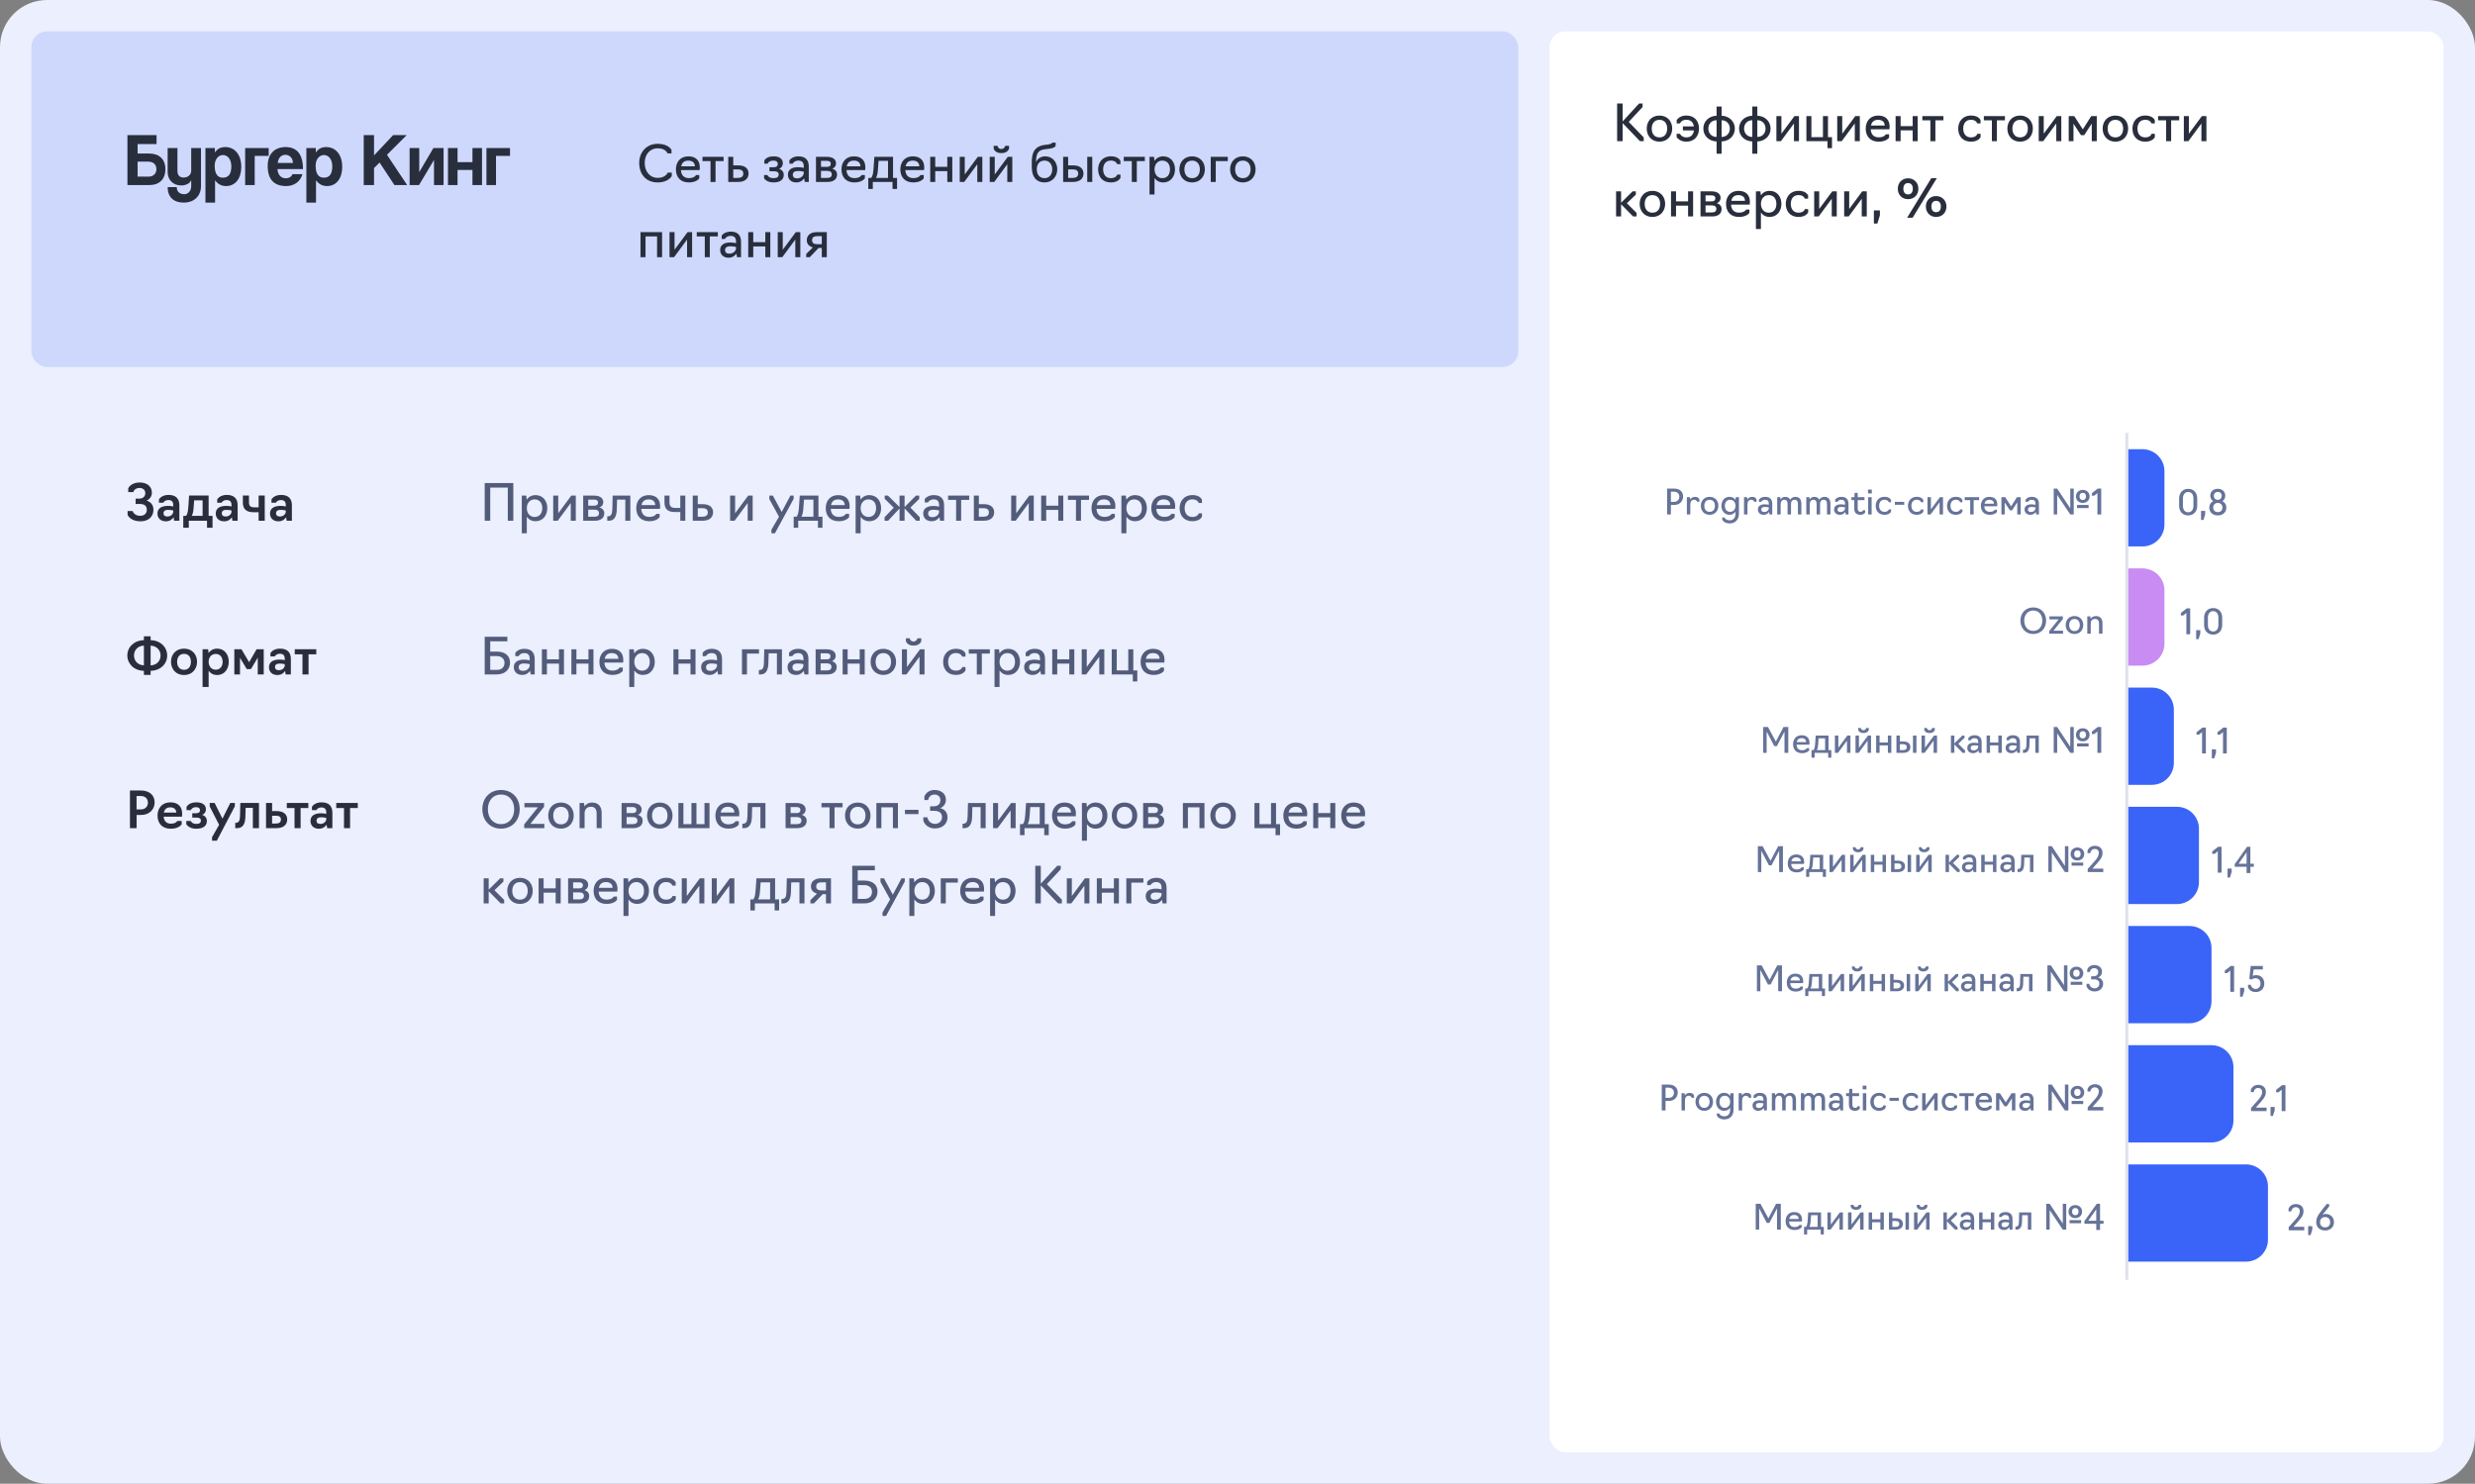 <?xml version="1.0" encoding="UTF-8"?> <svg xmlns="http://www.w3.org/2000/svg" width="789" height="473" viewBox="0 0 789 473" fill="none"><rect x="0" y="0" width="789" height="473" fill="#808080" stroke="none"/><rect width="789" height="473" rx="15" fill="#EBEFFE"></rect><rect x="10" y="10" width="474" height="107" rx="5" fill="#CED8FD"></rect><path d="M43.864 48.944L47.56 48.944C50.752 48.944 52.72 50.744 52.72 53.96C52.72 57.176 50.752 59 47.56 59L40.624 59L40.624 43.064L49.912 43.064L49.912 45.92L43.864 45.92L43.864 48.944ZM47.344 51.536L43.864 51.536L43.864 56.312L47.344 56.312C48.88 56.312 49.864 55.328 49.864 53.912C49.864 52.52 48.928 51.536 47.344 51.536ZM60.956 59.36L60.956 57.44C60.524 58.496 59.228 59.12 57.764 59.12C55.292 59.12 53.444 57.44 53.444 54.848L53.444 47.192L56.564 47.192L56.564 54.392C56.564 55.856 57.236 56.6 58.556 56.6C59.972 56.6 60.956 55.664 60.956 54.392L60.956 47.192L64.076 47.192L64.076 59.312C64.076 62.648 61.676 64.592 58.652 64.592C55.196 64.592 53.444 62.696 53.444 59.648L56.348 59.648C56.348 61.04 57.164 61.904 58.796 61.904C59.924 61.904 60.956 60.92 60.956 59.36ZM71.059 56.648C72.883 56.648 73.747 55.424 73.747 53C73.747 50.888 72.643 49.424 71.083 49.424C69.595 49.424 68.443 50.816 68.443 52.808C68.443 55.376 69.331 56.648 71.059 56.648ZM68.563 64.592L65.491 64.592L65.491 47.192L68.491 47.192L68.515 48.632C69.259 47.432 70.363 46.88 71.803 46.88C74.779 46.88 76.915 49.232 76.915 53.216C76.915 56.792 75.115 59.312 72.067 59.312C70.603 59.312 69.451 58.712 68.563 57.464L68.563 64.592ZM81.198 59L78.15 59L78.15 47.192L85.662 47.192L85.662 49.688L81.198 49.688L81.198 59ZM88.553 51.944L93.377 51.944C93.329 50.192 92.177 49.352 90.953 49.352C89.705 49.352 88.673 50.312 88.553 51.944ZM96.593 53.912L88.457 53.912C88.553 55.688 89.561 56.84 91.097 56.84C92.105 56.84 92.993 56.336 93.209 55.52L96.425 55.52C95.705 57.944 93.761 59.312 91.241 59.312C87.305 59.312 85.337 57.152 85.337 52.88C85.337 49.232 87.425 46.88 91.049 46.88C94.673 46.88 96.593 49.232 96.593 53.912ZM103.239 56.648C105.063 56.648 105.927 55.424 105.927 53C105.927 50.888 104.823 49.424 103.263 49.424C101.775 49.424 100.623 50.816 100.623 52.808C100.623 55.376 101.511 56.648 103.239 56.648ZM100.743 64.592L97.671 64.592L97.671 47.192L100.671 47.192L100.695 48.632C101.439 47.432 102.543 46.88 103.983 46.88C106.959 46.88 109.095 49.232 109.095 53.216C109.095 56.792 107.295 59.312 104.247 59.312C102.783 59.312 101.631 58.712 100.743 57.464L100.743 64.592ZM129.798 59L125.742 59L121.014 51.824L119.238 53.576L119.238 59L115.95 59L115.95 43.064L119.238 43.064L119.238 49.544L125.334 43.064L129.654 43.064L123.366 49.352L129.798 59ZM133.579 59L130.579 59L130.579 47.192L133.651 47.192L133.651 54.872L138.163 47.192L141.403 47.192L141.403 59L138.355 59L138.355 50.984L133.579 59ZM145.861 59L142.813 59L142.813 47.192L145.861 47.192L145.861 51.704L150.613 51.704L150.613 47.192L153.661 47.192L153.661 59L150.613 59L150.613 54.176L145.861 54.176L145.861 59ZM158.12 59L155.072 59L155.072 47.192L162.584 47.192L162.584 49.688L158.12 49.688L158.12 59Z" fill="#292E3D"></path><path d="M44.8 166.192C41.776 166.192 40.736 164.448 40.672 164.064V162.912H42.288C42.32 163.104 42.848 164.432 44.704 164.432C46.08 164.432 46.8 163.616 46.8 162.496C46.8 161.376 46.16 160.656 44.512 160.656H43.232V158.96H44.368C45.664 158.96 46.32 158.208 46.32 157.168C46.32 156.208 45.536 155.552 44.496 155.552C42.944 155.552 42.528 156.672 42.512 156.88H40.88V155.728C40.96 155.392 41.888 153.808 44.576 153.808C46.816 153.808 48.416 155.04 48.416 157.072C48.416 158.208 47.776 159.152 46.704 159.6C48.08 159.952 48.912 161.024 48.912 162.48C48.912 164.672 47.376 166.192 44.8 166.192ZM52.889 166.192C51.097 166.192 50.201 165.072 50.201 163.696C50.201 162.272 51.209 161.264 53.545 161.264C54.473 161.264 55.225 161.456 55.225 161.456V161.024C55.225 159.952 54.761 159.408 53.673 159.408C52.457 159.408 52.041 160.272 52.041 160.272H50.665V159.216C50.665 159.216 51.401 157.776 53.721 157.776C55.993 157.776 57.177 158.896 57.177 161.072V166H55.513L55.337 164.896C54.937 165.504 54.185 166.192 52.889 166.192ZM53.369 164.656C54.569 164.656 55.225 163.792 55.225 163.12V162.736C55.225 162.736 54.553 162.544 53.609 162.544C52.457 162.544 52.121 163.056 52.121 163.6C52.121 164.336 52.569 164.656 53.369 164.656ZM58.427 168.24V164.448H59.259C59.691 164.128 59.915 163.216 60.027 161.712L60.283 157.968H66.507V164.448H67.755V168.24H65.995V166H60.187V168.24H58.427ZM61.131 164.448H64.587V159.504H61.899L61.707 161.968C61.643 163.024 61.467 163.84 61.131 164.448ZM71.467 166.192C69.675 166.192 68.779 165.072 68.779 163.696C68.779 162.272 69.787 161.264 72.123 161.264C73.051 161.264 73.803 161.456 73.803 161.456V161.024C73.803 159.952 73.339 159.408 72.251 159.408C71.035 159.408 70.619 160.272 70.619 160.272H69.243V159.216C69.243 159.216 69.979 157.776 72.299 157.776C74.571 157.776 75.755 158.896 75.755 161.072V166H74.091L73.915 164.896C73.515 165.504 72.763 166.192 71.467 166.192ZM71.947 164.656C73.147 164.656 73.803 163.792 73.803 163.12V162.736C73.803 162.736 73.131 162.544 72.187 162.544C71.035 162.544 70.699 163.056 70.699 163.6C70.699 164.336 71.147 164.656 71.947 164.656ZM82.445 166V163.296H80.877C78.589 163.296 77.421 162.352 77.421 160.176V157.968H79.373V160.176C79.373 161.296 79.917 161.728 80.989 161.728H82.445V157.968H84.397V166H82.445ZM88.764 166.192C86.972 166.192 86.076 165.072 86.076 163.696C86.076 162.272 87.084 161.264 89.42 161.264C90.348 161.264 91.1 161.456 91.1 161.456V161.024C91.1 159.952 90.636 159.408 89.548 159.408C88.332 159.408 87.916 160.272 87.916 160.272H86.54V159.216C86.54 159.216 87.276 157.776 89.596 157.776C91.868 157.776 93.052 158.896 93.052 161.072V166H91.388L91.212 164.896C90.812 165.504 90.06 166.192 88.764 166.192ZM89.244 164.656C90.444 164.656 91.1 163.792 91.1 163.12V162.736C91.1 162.736 90.428 162.544 89.484 162.544C88.332 162.544 87.996 163.056 87.996 163.6C87.996 164.336 88.444 164.656 89.244 164.656Z" fill="#292E3D"></path><path d="M154.52 166V154H163.64V166H161.88V155.44H156.28V166H154.52ZM166.34 170V158H167.78L167.924 159.264C168.532 158.384 169.492 157.84 170.724 157.84C173.076 157.84 174.468 159.696 174.468 161.984C174.468 164.272 173.076 166.16 170.724 166.16C169.492 166.16 168.548 165.616 167.94 164.752V170H166.34ZM170.404 164.8C172.084 164.8 172.868 163.536 172.868 161.984C172.868 160.448 172.084 159.2 170.404 159.2C168.884 159.2 167.94 160.448 167.94 161.984C167.94 163.536 168.884 164.8 170.404 164.8ZM176.356 166V158H177.956V163.616L182.116 158H183.556V166H181.956V160.368L177.796 166H176.356ZM185.918 166V158H189.454C191.15 158 192.318 158.72 192.318 160.096C192.318 160.88 191.87 161.472 191.118 161.776C192.094 162.064 192.638 162.736 192.638 163.616C192.638 165.232 191.406 166 189.63 166H185.918ZM187.518 161.2H189.454C190.222 161.2 190.638 160.88 190.638 160.224C190.638 159.552 190.174 159.28 189.454 159.28H187.518V161.2ZM187.518 164.72H189.518C190.398 164.72 190.958 164.4 190.958 163.6C190.958 162.848 190.446 162.48 189.518 162.48H187.518V164.72ZM193.584 166V164.608H193.76C194.768 164.544 195.152 164.016 195.2 162.336L195.312 158H200.944V166H199.344V159.28H196.72L196.624 162.512C196.56 164.512 195.888 166 194.176 166H193.584ZM206.973 166.16C204.237 166.16 202.829 164.432 202.829 161.984C202.829 159.696 204.221 157.84 206.781 157.84C209.357 157.84 210.445 159.344 210.445 161.36C210.445 161.856 210.381 162.224 210.381 162.224H204.429C204.509 163.792 205.357 164.784 206.973 164.784C208.797 164.784 209.245 163.808 209.245 163.808H210.285V164.848C210.285 164.848 209.485 166.16 206.973 166.16ZM204.509 161.024H208.877C208.877 159.984 208.205 159.2 206.797 159.2C205.357 159.2 204.733 159.968 204.509 161.024ZM216.868 166V163.232H215.124C212.996 163.232 211.828 162.336 211.828 160.208V158H213.428V160.208C213.428 161.44 214.052 161.92 215.252 161.92H216.868V158H218.468V166H216.868ZM220.84 166V158H222.44V160.72H224.04C226.28 160.72 227.32 161.824 227.32 163.296C227.32 164.816 226.296 166 224.024 166H220.84ZM222.44 164.72H223.912C224.968 164.72 225.64 164.32 225.64 163.312C225.64 162.432 225.016 162 223.912 162H222.44V164.72ZM232.747 166V158H234.347V163.616L238.507 158H239.947V166H238.347V160.368L234.187 166H232.747ZM247.036 170H245.916V168.88L248.332 164.72L245.26 159.12V158H246.38L249.196 163.216L251.964 158H253.004V159.04L247.036 170ZM253.021 168.24V164.72H253.885C254.333 164.4 254.573 163.44 254.685 161.84L254.957 158H260.909V164.72H262.189V168.24H260.749V166H254.461V168.24H253.021ZM255.485 164.72H259.309V159.28H256.301L256.093 162.112C256.013 163.232 255.837 164.096 255.485 164.72ZM267.379 166.16C264.643 166.16 263.235 164.432 263.235 161.984C263.235 159.696 264.627 157.84 267.187 157.84C269.763 157.84 270.851 159.344 270.851 161.36C270.851 161.856 270.787 162.224 270.787 162.224H264.835C264.915 163.792 265.763 164.784 267.379 164.784C269.203 164.784 269.651 163.808 269.651 163.808H270.691V164.848C270.691 164.848 269.891 166.16 267.379 166.16ZM264.915 161.024H269.283C269.283 159.984 268.611 159.2 267.203 159.2C265.763 159.2 265.139 159.968 264.915 161.024ZM272.762 170V158H274.202L274.346 159.264C274.954 158.384 275.914 157.84 277.146 157.84C279.498 157.84 280.89 159.696 280.89 161.984C280.89 164.272 279.498 166.16 277.146 166.16C275.914 166.16 274.97 165.616 274.362 164.752V170H272.762ZM276.826 164.8C278.506 164.8 279.29 163.536 279.29 161.984C279.29 160.448 278.506 159.2 276.826 159.2C275.306 159.2 274.362 160.448 274.362 161.984C274.362 163.536 275.306 164.8 276.826 164.8ZM281.999 166V164.88L284.911 161.84L282.031 159.008V158H283.071L286.767 161.632V158H288.367V161.648L291.999 158H293.039V159.04L290.223 161.808L293.199 164.88V166H292.079L288.367 162.064V166H286.767V162.096L283.119 166H281.999ZM297.015 166.16C295.223 166.16 294.311 165.056 294.311 163.68C294.311 162.32 295.239 161.296 297.543 161.296C298.551 161.296 299.367 161.52 299.367 161.52V161.024C299.367 159.824 298.871 159.2 297.639 159.2C296.311 159.2 295.831 160.176 295.831 160.176H294.791V159.136C294.791 159.136 295.543 157.84 297.687 157.84C299.831 157.84 300.967 158.944 300.967 161.056V166H299.687L299.495 164.848C299.095 165.424 298.327 166.16 297.015 166.16ZM297.271 164.864C298.583 164.864 299.367 163.904 299.367 163.152V162.736C299.367 162.736 298.615 162.512 297.543 162.512C296.247 162.512 295.879 163.088 295.879 163.68C295.879 164.496 296.359 164.864 297.271 164.864ZM304.802 166V159.36H302.242V158H308.962V159.36H306.402V166H304.802ZM310.45 166V158H312.05V160.72H313.65C315.89 160.72 316.93 161.824 316.93 163.296C316.93 164.816 315.906 166 313.634 166H310.45ZM312.05 164.72H313.522C314.578 164.72 315.25 164.32 315.25 163.312C315.25 162.432 314.626 162 313.522 162H312.05V164.72ZM322.356 166V158H323.956V163.616L328.116 158H329.556V166H327.956V160.368L323.796 166H322.356ZM331.918 166V158H333.518V161.2H337.358V158H338.958V166H337.358V162.56H333.518V166H331.918ZM343.005 166V159.36H340.445V158H347.165V159.36H344.605V166H343.005ZM352.098 166.16C349.362 166.16 347.954 164.432 347.954 161.984C347.954 159.696 349.346 157.84 351.906 157.84C354.482 157.84 355.57 159.344 355.57 161.36C355.57 161.856 355.506 162.224 355.506 162.224H349.554C349.634 163.792 350.482 164.784 352.098 164.784C353.922 164.784 354.37 163.808 354.37 163.808H355.41V164.848C355.41 164.848 354.61 166.16 352.098 166.16ZM349.634 161.024H354.002C354.002 159.984 353.33 159.2 351.922 159.2C350.482 159.2 349.858 159.968 349.634 161.024ZM357.481 170V158H358.921L359.065 159.264C359.673 158.384 360.633 157.84 361.865 157.84C364.217 157.84 365.609 159.696 365.609 161.984C365.609 164.272 364.217 166.16 361.865 166.16C360.633 166.16 359.689 165.616 359.081 164.752V170H357.481ZM361.545 164.8C363.225 164.8 364.009 163.536 364.009 161.984C364.009 160.448 363.225 159.2 361.545 159.2C360.025 159.2 359.081 160.448 359.081 161.984C359.081 163.536 360.025 164.8 361.545 164.8ZM371.161 166.16C368.424 166.16 367.017 164.432 367.017 161.984C367.017 159.696 368.409 157.84 370.969 157.84C373.545 157.84 374.633 159.344 374.633 161.36C374.633 161.856 374.569 162.224 374.569 162.224H368.617C368.697 163.792 369.545 164.784 371.161 164.784C372.985 164.784 373.433 163.808 373.433 163.808H374.473V164.848C374.473 164.848 373.673 166.16 371.161 166.16ZM368.697 161.024H373.065C373.065 159.984 372.393 159.2 370.985 159.2C369.545 159.2 368.921 159.968 368.697 161.024ZM380.111 166.16C377.391 166.16 376.047 164.272 376.047 161.984C376.047 159.696 377.551 157.824 380.111 157.824C382.623 157.824 383.167 159.296 383.167 159.296V160.336H382.127C382.127 160.336 381.807 159.184 380.111 159.184C378.431 159.184 377.647 160.448 377.647 161.984C377.647 163.536 378.431 164.8 380.111 164.8C381.887 164.8 382.143 163.648 382.143 163.648H383.183V164.688C383.183 164.688 382.607 166.16 380.111 166.16Z" fill="#525C7A"></path><path d="M45.872 215.16V213.848C42.688 213.784 40.592 211.592 40.592 208.952C40.592 206.328 42.688 204.152 45.872 204.088V202.84H48.016V204.088C51.2 204.152 53.296 206.344 53.296 208.984C53.296 211.608 51.2 213.784 48.016 213.848V215.16H45.872ZM45.872 212.104V205.816C43.888 205.896 42.72 207.288 42.72 208.952C42.72 210.648 43.888 212.024 45.872 212.104ZM48.016 212.12C50 212.04 51.184 210.648 51.184 208.984C51.184 207.288 50 205.912 48.016 205.832V212.12ZM58.675 215.192C56.051 215.192 54.515 213.288 54.515 210.968C54.515 208.648 56.051 206.776 58.675 206.776C61.267 206.776 62.819 208.648 62.819 210.968C62.819 213.288 61.267 215.192 58.675 215.192ZM58.675 213.528C60.179 213.528 60.867 212.376 60.867 210.968C60.867 209.592 60.179 208.44 58.675 208.44C57.171 208.44 56.467 209.592 56.467 210.968C56.467 212.376 57.171 213.528 58.675 213.528ZM64.573 219V206.968H66.349L66.493 208.184C67.069 207.32 68.029 206.776 69.245 206.776C71.565 206.776 72.925 208.648 72.925 210.968C72.925 213.304 71.533 215.192 69.245 215.192C68.029 215.192 67.101 214.664 66.509 213.816V219H64.573ZM68.749 213.496C70.237 213.496 70.973 212.36 70.973 210.968C70.973 209.592 70.237 208.472 68.749 208.472C67.373 208.472 66.509 209.576 66.509 210.968C66.509 212.36 67.373 213.496 68.749 213.496ZM78.666 213.304L76.506 209.688V215H74.698V206.968H76.97L79.418 211.096L81.802 206.968H84.074V215H82.17V209.656L79.994 213.304H78.666ZM88.436 215.192C86.644 215.192 85.748 214.072 85.748 212.696C85.748 211.272 86.755 210.264 89.091 210.264C90.019 210.264 90.772 210.456 90.772 210.456V210.024C90.772 208.952 90.308 208.408 89.219 208.408C88.004 208.408 87.588 209.272 87.588 209.272H86.212V208.216C86.212 208.216 86.948 206.776 89.267 206.776C91.54 206.776 92.724 207.896 92.724 210.072V215H91.059L90.883 213.896C90.484 214.504 89.731 215.192 88.436 215.192ZM88.915 213.656C90.115 213.656 90.772 212.792 90.772 212.12V211.736C90.772 211.736 90.1 211.544 89.156 211.544C88.004 211.544 87.668 212.056 87.668 212.6C87.668 213.336 88.115 213.656 88.915 213.656ZM96.425 215V208.584H93.961V206.968H100.825V208.584H98.361V215H96.425Z" fill="#292E3D"></path><path d="M154.52 215V203H161.736V204.44H156.28V207.72H158.376C160.952 207.72 162.584 209 162.584 211.208C162.584 213.256 161.176 215 158.376 215H154.52ZM156.28 213.56H158.36C159.88 213.56 160.824 212.744 160.824 211.272C160.824 210.072 159.944 209.16 158.36 209.16H156.28V213.56ZM166.5 215.16C164.708 215.16 163.796 214.056 163.796 212.68C163.796 211.32 164.724 210.296 167.028 210.296C168.036 210.296 168.852 210.52 168.852 210.52V210.024C168.852 208.824 168.356 208.2 167.124 208.2C165.796 208.2 165.316 209.176 165.316 209.176H164.276V208.136C164.276 208.136 165.028 206.84 167.172 206.84C169.316 206.84 170.452 207.944 170.452 210.056V215H169.172L168.98 213.848C168.58 214.424 167.812 215.16 166.5 215.16ZM166.756 213.864C168.068 213.864 168.852 212.904 168.852 212.152V211.736C168.852 211.736 168.1 211.512 167.028 211.512C165.732 211.512 165.364 212.088 165.364 212.68C165.364 213.496 165.844 213.864 166.756 213.864ZM172.747 215V207H174.347V210.2H178.187V207H179.786V215H178.187V211.56H174.347V215H172.747ZM182.153 215V207H183.753V210.2H187.593V207H189.193V215H187.593V211.56H183.753V215H182.153ZM195.223 215.16C192.487 215.16 191.079 213.432 191.079 210.984C191.079 208.696 192.471 206.84 195.031 206.84C197.607 206.84 198.695 208.344 198.695 210.36C198.695 210.856 198.631 211.224 198.631 211.224H192.679C192.759 212.792 193.607 213.784 195.223 213.784C197.047 213.784 197.495 212.808 197.495 212.808H198.535V213.848C198.535 213.848 197.735 215.16 195.223 215.16ZM192.759 210.024H197.127C197.127 208.984 196.455 208.2 195.047 208.2C193.607 208.2 192.983 208.968 192.759 210.024ZM200.606 219V207H202.046L202.19 208.264C202.798 207.384 203.758 206.84 204.99 206.84C207.342 206.84 208.734 208.696 208.734 210.984C208.734 213.272 207.342 215.16 204.99 215.16C203.758 215.16 202.814 214.616 202.206 213.752V219H200.606ZM204.67 213.8C206.35 213.8 207.134 212.536 207.134 210.984C207.134 209.448 206.35 208.2 204.67 208.2C203.15 208.2 202.206 209.448 202.206 210.984C202.206 212.536 203.15 213.8 204.67 213.8ZM214.684 215V207H216.284V210.2H220.124V207H221.724V215H220.124V211.56H216.284V215H214.684ZM226.218 215.16C224.426 215.16 223.514 214.056 223.514 212.68C223.514 211.32 224.442 210.296 226.746 210.296C227.754 210.296 228.57 210.52 228.57 210.52V210.024C228.57 208.824 228.074 208.2 226.842 208.2C225.514 208.2 225.034 209.176 225.034 209.176H223.994V208.136C223.994 208.136 224.746 206.84 226.89 206.84C229.034 206.84 230.17 207.944 230.17 210.056V215H228.89L228.698 213.848C228.298 214.424 227.53 215.16 226.218 215.16ZM226.474 213.864C227.786 213.864 228.57 212.904 228.57 212.152V211.736C228.57 211.736 227.818 211.512 226.746 211.512C225.45 211.512 225.082 212.088 225.082 212.68C225.082 213.496 225.562 213.864 226.474 213.864ZM236.528 215V207H241.968V208.36H238.128V215H236.528ZM241.912 215V213.608H242.088C243.096 213.544 243.48 213.016 243.528 211.336L243.64 207H249.272V215H247.672V208.28H245.048L244.952 211.512C244.888 213.512 244.216 215 242.504 215H241.912ZM253.765 215.16C251.973 215.16 251.061 214.056 251.061 212.68C251.061 211.32 251.989 210.296 254.293 210.296C255.301 210.296 256.117 210.52 256.117 210.52V210.024C256.117 208.824 255.621 208.2 254.389 208.2C253.061 208.2 252.581 209.176 252.581 209.176H251.541V208.136C251.541 208.136 252.293 206.84 254.437 206.84C256.581 206.84 257.717 207.944 257.717 210.056V215H256.437L256.245 213.848C255.845 214.424 255.077 215.16 253.765 215.16ZM254.021 213.864C255.333 213.864 256.117 212.904 256.117 212.152V211.736C256.117 211.736 255.365 211.512 254.293 211.512C252.997 211.512 252.629 212.088 252.629 212.68C252.629 213.496 253.109 213.864 254.021 213.864ZM260.012 215V207H263.548C265.244 207 266.412 207.72 266.412 209.096C266.412 209.88 265.964 210.472 265.212 210.776C266.188 211.064 266.732 211.736 266.732 212.616C266.732 214.232 265.5 215 263.724 215H260.012ZM261.612 210.2H263.548C264.316 210.2 264.732 209.88 264.732 209.224C264.732 208.552 264.268 208.28 263.548 208.28H261.612V210.2ZM261.612 213.72H263.612C264.492 213.72 265.052 213.4 265.052 212.6C265.052 211.848 264.54 211.48 263.612 211.48H261.612V213.72ZM268.622 215V207H270.222V210.2H274.062V207H275.661V215H274.062V211.56H270.222V215H268.622ZM281.596 215.16C279.036 215.16 277.532 213.272 277.532 210.984C277.532 208.696 279.036 206.84 281.596 206.84C284.14 206.84 285.66 208.696 285.66 210.984C285.66 213.272 284.14 215.16 281.596 215.16ZM281.596 213.8C283.276 213.8 284.06 212.536 284.06 210.984C284.06 209.464 283.276 208.2 281.596 208.2C279.916 208.2 279.132 209.464 279.132 210.984C279.132 212.536 279.916 213.8 281.596 213.8ZM287.528 215V207H289.128V212.616L293.288 207H294.728V215H293.128V209.368L288.968 215H287.528ZM291.24 205.816C289.128 205.816 288.792 204.376 288.792 204.376V203.48H289.992C289.992 203.48 290.168 204.504 291.24 204.504C292.216 204.504 292.488 203.48 292.488 203.48H293.688V204.376C293.688 204.376 293.352 205.816 291.24 205.816ZM304.721 215.16C302.001 215.16 300.657 213.272 300.657 210.984C300.657 208.696 302.161 206.824 304.721 206.824C307.233 206.824 307.777 208.296 307.777 208.296V209.336H306.737C306.737 209.336 306.417 208.184 304.721 208.184C303.041 208.184 302.257 209.448 302.257 210.984C302.257 212.536 303.041 213.8 304.721 213.8C306.497 213.8 306.753 212.648 306.753 212.648H307.793V213.688C307.793 213.688 307.217 215.16 304.721 215.16ZM311.395 215V208.36H308.835V207H315.555V208.36H312.995V215H311.395ZM317.043 219V207H318.483L318.627 208.264C319.235 207.384 320.195 206.84 321.427 206.84C323.779 206.84 325.171 208.696 325.171 210.984C325.171 213.272 323.779 215.16 321.427 215.16C320.195 215.16 319.251 214.616 318.643 213.752V219H317.043ZM321.107 213.8C322.787 213.8 323.571 212.536 323.571 210.984C323.571 209.448 322.787 208.2 321.107 208.2C319.587 208.2 318.643 209.448 318.643 210.984C318.643 212.536 319.587 213.8 321.107 213.8ZM329.187 215.16C327.395 215.16 326.483 214.056 326.483 212.68C326.483 211.32 327.411 210.296 329.715 210.296C330.723 210.296 331.539 210.52 331.539 210.52V210.024C331.539 208.824 331.043 208.2 329.811 208.2C328.483 208.2 328.003 209.176 328.003 209.176H326.963V208.136C326.963 208.136 327.715 206.84 329.859 206.84C332.003 206.84 333.139 207.944 333.139 210.056V215H331.859L331.667 213.848C331.267 214.424 330.499 215.16 329.187 215.16ZM329.443 213.864C330.755 213.864 331.539 212.904 331.539 212.152V211.736C331.539 211.736 330.787 211.512 329.715 211.512C328.419 211.512 328.051 212.088 328.051 212.68C328.051 213.496 328.531 213.864 329.443 213.864ZM335.434 215V207H337.034V210.2H340.874V207H342.474V215H340.874V211.56H337.034V215H335.434ZM344.84 215V207H346.44V212.616L350.6 207H352.04V215H350.44V209.368L346.28 215H344.84ZM361.123 217.24V215H354.403V207H356.003V213.72H359.683V207H361.283V213.72H362.563V217.24H361.123ZM367.754 215.16C365.018 215.16 363.61 213.432 363.61 210.984C363.61 208.696 365.002 206.84 367.562 206.84C370.138 206.84 371.226 208.344 371.226 210.36C371.226 210.856 371.162 211.224 371.162 211.224H365.21C365.29 212.792 366.138 213.784 367.754 213.784C369.578 213.784 370.026 212.808 370.026 212.808H371.066V213.848C371.066 213.848 370.266 215.16 367.754 215.16ZM365.29 210.024H369.658C369.658 208.984 368.986 208.2 367.578 208.2C366.138 208.2 365.514 208.968 365.29 210.024Z" fill="#525C7A"></path><path d="M41.424 264V252H44.912C47.6 252 49.296 253.488 49.296 255.776C49.296 257.856 47.824 259.808 44.912 259.808H43.552V264H41.424ZM43.536 258.032H44.896C46.288 258.032 47.152 257.152 47.152 255.824C47.152 254.704 46.336 253.76 44.896 253.76H43.536V258.032ZM54.458 264.192C51.642 264.192 50.218 262.416 50.218 259.984C50.218 257.664 51.674 255.776 54.298 255.776C56.938 255.776 58.074 257.344 58.074 259.408C58.074 259.936 57.994 260.352 57.994 260.352H52.17C52.282 261.712 53.034 262.576 54.474 262.576C56.138 262.576 56.506 261.712 56.506 261.712H57.914V262.768C57.914 262.768 57.114 264.192 54.458 264.192ZM52.234 259.04H56.186C56.186 258.112 55.578 257.376 54.298 257.376C53.018 257.376 52.442 258.064 52.234 259.04ZM62.574 264.192C60.814 264.192 59.854 263.424 59.39 262.768V261.712H60.798C61.086 262.24 61.598 262.656 62.542 262.656C63.582 262.656 64.046 262.272 64.046 261.6C64.046 261.008 63.63 260.64 62.574 260.64H61.294V259.248H62.51C63.39 259.248 63.758 258.912 63.758 258.272C63.758 257.664 63.31 257.312 62.478 257.312C61.598 257.312 61.086 257.744 60.846 258.256H59.47V257.184C59.902 256.544 60.782 255.776 62.622 255.776C64.494 255.776 65.646 256.56 65.646 258C65.646 258.816 65.246 259.44 64.462 259.776C65.422 260.096 65.95 260.784 65.95 261.712C65.95 263.28 64.766 264.192 62.574 264.192ZM69.124 268H67.604V266.88L69.844 262.944L66.852 257.088V255.968H68.42L70.916 260.976L73.412 255.968H74.868V257.024L69.124 268ZM74.992 264V262.32H75.168C76.112 262.272 76.464 261.712 76.512 260.176L76.608 255.968H82.56V264H80.608V257.52H78.304L78.224 260.4C78.16 262.464 77.536 264 75.648 264H74.992ZM84.808 264V255.968H86.743V258.56H88.2C90.487 258.56 91.559 259.696 91.559 261.216C91.559 262.784 90.504 264 88.168 264H84.808ZM86.743 262.528H88.023C88.968 262.528 89.559 262.144 89.559 261.232C89.559 260.448 89.016 260.048 88.023 260.048H86.743V262.528ZM93.893 264V257.584H91.429V255.968H98.293V257.584H95.829V264H93.893ZM101.67 264.192C99.878 264.192 98.982 263.072 98.982 261.696C98.982 260.272 99.99 259.264 102.326 259.264C103.254 259.264 104.006 259.456 104.006 259.456V259.024C104.006 257.952 103.542 257.408 102.454 257.408C101.238 257.408 100.822 258.272 100.822 258.272H99.446V257.216C99.446 257.216 100.182 255.776 102.502 255.776C104.774 255.776 105.958 256.896 105.958 259.072V264H104.294L104.118 262.896C103.718 263.504 102.966 264.192 101.67 264.192ZM102.15 262.656C103.35 262.656 104.006 261.792 104.006 261.12V260.736C104.006 260.736 103.334 260.544 102.39 260.544C101.238 260.544 100.902 261.056 100.902 261.6C100.902 262.336 101.35 262.656 102.15 262.656ZM109.659 264V257.584H107.195V255.968H114.059V257.584H111.595V264H109.659Z" fill="#292E3D"></path><path d="M159.72 264.16C156.152 264.16 153.768 261.52 153.768 257.952C153.768 254.432 156.152 251.84 159.72 251.84C163.288 251.84 165.672 254.432 165.672 257.952C165.672 261.52 163.288 264.16 159.72 264.16ZM159.72 262.72C162.28 262.72 163.912 260.736 163.912 257.952C163.912 255.232 162.28 253.28 159.72 253.28C157.16 253.28 155.528 255.232 155.528 257.952C155.528 260.736 157.16 262.72 159.72 262.72ZM173.526 264H167.11V262.8L171.478 257.36H167.19V256H173.446V257.2L169.078 262.64H173.526V264ZM178.83 264.16C176.27 264.16 174.766 262.272 174.766 259.984C174.766 257.696 176.27 255.84 178.83 255.84C181.374 255.84 182.894 257.696 182.894 259.984C182.894 262.272 181.374 264.16 178.83 264.16ZM178.83 262.8C180.51 262.8 181.294 261.536 181.294 259.984C181.294 258.464 180.51 257.2 178.83 257.2C177.15 257.2 176.366 258.464 176.366 259.984C176.366 261.536 177.15 262.8 178.83 262.8ZM184.762 264V256H186.202L186.314 257.072C186.714 256.528 187.466 255.84 188.762 255.84C190.97 255.84 191.802 257.36 191.802 259.216V264H190.202V259.312C190.202 258.048 189.69 257.184 188.394 257.184C186.858 257.184 186.362 258.272 186.362 259.296V264H184.762ZM198.153 264V256H201.689C203.385 256 204.553 256.72 204.553 258.096C204.553 258.88 204.105 259.472 203.353 259.776C204.329 260.064 204.873 260.736 204.873 261.616C204.873 263.232 203.641 264 201.865 264H198.153ZM199.753 259.2H201.689C202.457 259.2 202.873 258.88 202.873 258.224C202.873 257.552 202.409 257.28 201.689 257.28H199.753V259.2ZM199.753 262.72H201.753C202.633 262.72 203.193 262.4 203.193 261.6C203.193 260.848 202.681 260.48 201.753 260.48H199.753V262.72ZM210.33 264.16C207.77 264.16 206.266 262.272 206.266 259.984C206.266 257.696 207.77 255.84 210.33 255.84C212.874 255.84 214.394 257.696 214.394 259.984C214.394 262.272 212.874 264.16 210.33 264.16ZM210.33 262.8C212.01 262.8 212.794 261.536 212.794 259.984C212.794 258.464 212.01 257.2 210.33 257.2C208.65 257.2 207.866 258.464 207.866 259.984C207.866 261.536 208.65 262.8 210.33 262.8ZM216.262 264V256H217.862V262.72H220.422V256H222.022V262.72H224.582V256H226.182V264H216.262ZM232.207 264.16C229.471 264.16 228.063 262.432 228.063 259.984C228.063 257.696 229.455 255.84 232.015 255.84C234.591 255.84 235.679 257.344 235.679 259.36C235.679 259.856 235.615 260.224 235.615 260.224H229.663C229.743 261.792 230.591 262.784 232.207 262.784C234.031 262.784 234.479 261.808 234.479 261.808H235.519V262.848C235.519 262.848 234.719 264.16 232.207 264.16ZM229.743 259.024H234.111C234.111 257.984 233.439 257.2 232.031 257.2C230.591 257.2 229.967 257.968 229.743 259.024ZM236.646 264V262.608H236.822C237.83 262.544 238.214 262.016 238.262 260.336L238.374 256H244.006V264H242.406V257.28H239.782L239.686 260.512C239.622 262.512 238.95 264 237.238 264H236.646ZM250.434 264V256H253.97C255.666 256 256.834 256.72 256.834 258.096C256.834 258.88 256.386 259.472 255.634 259.776C256.61 260.064 257.154 260.736 257.154 261.616C257.154 263.232 255.922 264 254.146 264H250.434ZM252.034 259.2H253.97C254.738 259.2 255.154 258.88 255.154 258.224C255.154 257.552 254.69 257.28 253.97 257.28H252.034V259.2ZM252.034 262.72H254.034C254.914 262.72 255.474 262.4 255.474 261.6C255.474 260.848 254.962 260.48 254.034 260.48H252.034V262.72ZM264.442 264V257.36H261.882V256H268.602V257.36H266.042V264H264.442ZM273.44 264.16C270.88 264.16 269.376 262.272 269.376 259.984C269.376 257.696 270.88 255.84 273.44 255.84C275.984 255.84 277.503 257.696 277.503 259.984C277.503 262.272 275.984 264.16 273.44 264.16ZM273.44 262.8C275.12 262.8 275.904 261.536 275.904 259.984C275.904 258.464 275.12 257.2 273.44 257.2C271.76 257.2 270.976 258.464 270.976 259.984C270.976 261.536 271.76 262.8 273.44 262.8ZM279.372 264V256H286.252V264H284.652V257.36H280.972V264H279.372ZM288.493 259.52V258.16H292.814V259.52H288.493ZM298.09 264.096C295.066 264.096 294.346 261.664 294.346 261.664V260.544H295.626C295.626 260.544 295.946 262.64 298.09 262.64C299.466 262.64 300.298 261.632 300.298 260.544C300.298 259.28 299.61 258.48 297.754 258.48H296.506V257.04H297.658C299.066 257.04 299.786 256.224 299.786 255.056C299.786 254 299.018 253.28 297.914 253.28C296.122 253.28 295.866 255.056 295.866 255.056H294.682V253.936C294.682 253.936 295.322 251.84 297.914 251.84C300.09 251.84 301.546 253.088 301.546 254.896C301.546 256.208 300.858 257.2 299.706 257.616C301.114 257.936 302.058 258.976 302.058 260.528C302.058 262.64 300.426 264.096 298.09 264.096ZM306.849 264V262.608H307.025C308.033 262.544 308.417 262.016 308.465 260.336L308.577 256H314.209V264H312.609V257.28H309.985L309.889 260.512C309.825 262.512 309.153 264 307.441 264H306.849ZM316.575 264V256H318.175V261.616L322.335 256H323.775V264H322.175V258.368L318.015 264H316.575ZM325.161 266.24V262.72H326.025C326.473 262.4 326.713 261.44 326.825 259.84L327.097 256H333.049V262.72H334.329V266.24H332.889V264H326.601V266.24H325.161ZM327.625 262.72H331.449V257.28H328.441L328.233 260.112C328.153 261.232 327.977 262.096 327.625 262.72ZM339.52 264.16C336.784 264.16 335.376 262.432 335.376 259.984C335.376 257.696 336.768 255.84 339.328 255.84C341.904 255.84 342.992 257.344 342.992 259.36C342.992 259.856 342.928 260.224 342.928 260.224H336.976C337.056 261.792 337.904 262.784 339.52 262.784C341.344 262.784 341.792 261.808 341.792 261.808H342.832V262.848C342.832 262.848 342.032 264.16 339.52 264.16ZM337.056 259.024H341.424C341.424 257.984 340.752 257.2 339.344 257.2C337.904 257.2 337.28 257.968 337.056 259.024ZM344.903 268V256H346.343L346.487 257.264C347.095 256.384 348.055 255.84 349.287 255.84C351.639 255.84 353.031 257.696 353.031 259.984C353.031 262.272 351.639 264.16 349.287 264.16C348.055 264.16 347.111 263.616 346.503 262.752V268H344.903ZM348.967 262.8C350.647 262.8 351.431 261.536 351.431 259.984C351.431 258.448 350.647 257.2 348.967 257.2C347.447 257.2 346.503 258.448 346.503 259.984C346.503 261.536 347.447 262.8 348.967 262.8ZM358.486 264.16C355.926 264.16 354.422 262.272 354.422 259.984C354.422 257.696 355.926 255.84 358.486 255.84C361.03 255.84 362.55 257.696 362.55 259.984C362.55 262.272 361.03 264.16 358.486 264.16ZM358.486 262.8C360.166 262.8 360.95 261.536 360.95 259.984C360.95 258.464 360.166 257.2 358.486 257.2C356.806 257.2 356.022 258.464 356.022 259.984C356.022 261.536 356.806 262.8 358.486 262.8ZM364.418 264V256H367.954C369.65 256 370.818 256.72 370.818 258.096C370.818 258.88 370.37 259.472 369.618 259.776C370.594 260.064 371.138 260.736 371.138 261.616C371.138 263.232 369.906 264 368.13 264H364.418ZM366.018 259.2H367.954C368.722 259.2 369.138 258.88 369.138 258.224C369.138 257.552 368.674 257.28 367.954 257.28H366.018V259.2ZM366.018 262.72H368.018C368.898 262.72 369.458 262.4 369.458 261.6C369.458 260.848 368.946 260.48 368.018 260.48H366.018V262.72ZM377.09 264V256H383.97V264H382.37V257.36H378.69V264H377.09ZM389.908 264.16C387.348 264.16 385.844 262.272 385.844 259.984C385.844 257.696 387.348 255.84 389.908 255.84C392.452 255.84 393.972 257.696 393.972 259.984C393.972 262.272 392.452 264.16 389.908 264.16ZM389.908 262.8C391.588 262.8 392.372 261.536 392.372 259.984C392.372 258.464 391.588 257.2 389.908 257.2C388.228 257.2 387.444 258.464 387.444 259.984C387.444 261.536 388.228 262.8 389.908 262.8ZM406.623 266.24V264H399.903V256H401.503V262.72H405.183V256H406.783V262.72H408.063V266.24H406.623ZM413.254 264.16C410.518 264.16 409.11 262.432 409.11 259.984C409.11 257.696 410.502 255.84 413.062 255.84C415.638 255.84 416.726 257.344 416.726 259.36C416.726 259.856 416.662 260.224 416.662 260.224H410.71C410.79 261.792 411.638 262.784 413.254 262.784C415.078 262.784 415.526 261.808 415.526 261.808H416.566V262.848C416.566 262.848 415.766 264.16 413.254 264.16ZM410.79 259.024H415.158C415.158 257.984 414.486 257.2 413.078 257.2C411.638 257.2 411.014 257.968 410.79 259.024ZM418.637 264V256H420.237V259.2H424.077V256H425.677V264H424.077V260.56H420.237V264H418.637ZM431.707 264.16C428.971 264.16 427.563 262.432 427.563 259.984C427.563 257.696 428.955 255.84 431.515 255.84C434.091 255.84 435.179 257.344 435.179 259.36C435.179 259.856 435.115 260.224 435.115 260.224H429.163C429.243 261.792 430.091 262.784 431.707 262.784C433.531 262.784 433.979 261.808 433.979 261.808H435.019V262.848C435.019 262.848 434.219 264.16 431.707 264.16ZM429.243 259.024H433.611C433.611 257.984 432.939 257.2 431.531 257.2C430.091 257.2 429.467 257.968 429.243 259.024ZM154.184 288V280H155.784V283.616L159.448 280H160.488V281.04L157.624 283.792L160.728 286.88V288H159.608L155.784 284.112V288H154.184ZM165.768 288.16C163.208 288.16 161.704 286.272 161.704 283.984C161.704 281.696 163.208 279.84 165.768 279.84C168.312 279.84 169.832 281.696 169.832 283.984C169.832 286.272 168.312 288.16 165.768 288.16ZM165.768 286.8C167.448 286.8 168.232 285.536 168.232 283.984C168.232 282.464 167.448 281.2 165.768 281.2C164.088 281.2 163.304 282.464 163.304 283.984C163.304 285.536 164.088 286.8 165.768 286.8ZM171.7 288V280H173.3V283.2H177.14V280H178.74V288H177.14V284.56H173.3V288H171.7ZM181.106 288V280H184.642C186.338 280 187.506 280.72 187.506 282.096C187.506 282.88 187.058 283.472 186.306 283.776C187.282 284.064 187.826 284.736 187.826 285.616C187.826 287.232 186.594 288 184.818 288H181.106ZM182.706 283.2H184.642C185.41 283.2 185.826 282.88 185.826 282.224C185.826 281.552 185.362 281.28 184.642 281.28H182.706V283.2ZM182.706 286.72H184.706C185.586 286.72 186.146 286.4 186.146 285.6C186.146 284.848 185.634 284.48 184.706 284.48H182.706V286.72ZM193.379 288.16C190.643 288.16 189.235 286.432 189.235 283.984C189.235 281.696 190.627 279.84 193.187 279.84C195.763 279.84 196.851 281.344 196.851 283.36C196.851 283.856 196.787 284.224 196.787 284.224H190.835C190.915 285.792 191.763 286.784 193.379 286.784C195.203 286.784 195.651 285.808 195.651 285.808H196.691V286.848C196.691 286.848 195.891 288.16 193.379 288.16ZM190.915 283.024H195.283C195.283 281.984 194.611 281.2 193.203 281.2C191.763 281.2 191.139 281.968 190.915 283.024ZM198.762 292V280H200.202L200.346 281.264C200.954 280.384 201.914 279.84 203.146 279.84C205.498 279.84 206.89 281.696 206.89 283.984C206.89 286.272 205.498 288.16 203.146 288.16C201.914 288.16 200.97 287.616 200.362 286.752V292H198.762ZM202.826 286.8C204.506 286.8 205.29 285.536 205.29 283.984C205.29 282.448 204.506 281.2 202.826 281.2C201.306 281.2 200.362 282.448 200.362 283.984C200.362 285.536 201.306 286.8 202.826 286.8ZM212.346 288.16C209.626 288.16 208.282 286.272 208.282 283.984C208.282 281.696 209.786 279.824 212.346 279.824C214.858 279.824 215.402 281.296 215.402 281.296V282.336H214.362C214.362 282.336 214.042 281.184 212.346 281.184C210.666 281.184 209.882 282.448 209.882 283.984C209.882 285.536 210.666 286.8 212.346 286.8C214.122 286.8 214.378 285.648 214.378 285.648H215.418V286.688C215.418 286.688 214.842 288.16 212.346 288.16ZM217.34 288V280H218.94V285.616L223.1 280H224.54V288H222.94V282.368L218.78 288H217.34ZM226.903 288V280H228.503V285.616L232.663 280H234.103V288H232.503V282.368L228.343 288H226.903ZM239.208 290.24V286.72H240.072C240.52 286.4 240.76 285.44 240.872 283.84L241.144 280H247.096V286.72H248.376V290.24H246.936V288H240.648V290.24H239.208ZM241.672 286.72H245.496V281.28H242.488L242.28 284.112C242.2 285.232 242.024 286.096 241.672 286.72ZM249.099 288V286.608H249.275C250.283 286.544 250.667 286.016 250.715 284.336L250.827 280H256.459V288H254.859V281.28H252.235L252.139 284.512C252.075 286.512 251.403 288 249.691 288H249.099ZM263.305 285.056H262.281L259.465 288H258.345V286.96L260.457 284.864C259.257 284.544 258.521 283.792 258.521 282.576C258.521 281.152 259.513 280 261.721 280H264.905V288H263.305V285.056ZM261.833 283.856H263.305V281.28H261.833C260.841 281.28 260.201 281.664 260.201 282.592C260.201 283.44 260.793 283.856 261.833 283.856ZM271.676 288V276H278.892V277.44H273.436V280.72H275.532C278.108 280.72 279.74 282 279.74 284.208C279.74 286.256 278.332 288 275.532 288H271.676ZM273.436 286.56H275.516C277.036 286.56 277.98 285.744 277.98 284.272C277.98 283.072 277.1 282.16 275.516 282.16H273.436V286.56ZM282.458 292H281.338V290.88L283.754 286.72L280.682 281.12V280H281.802L284.618 285.216L287.386 280H288.426V281.04L282.458 292ZM289.887 292V280H291.327L291.471 281.264C292.079 280.384 293.039 279.84 294.271 279.84C296.623 279.84 298.015 281.696 298.015 283.984C298.015 286.272 296.623 288.16 294.271 288.16C293.039 288.16 292.095 287.616 291.487 286.752V292H289.887ZM293.951 286.8C295.631 286.8 296.415 285.536 296.415 283.984C296.415 282.448 295.631 281.2 293.951 281.2C292.431 281.2 291.487 282.448 291.487 283.984C291.487 285.536 292.431 286.8 293.951 286.8ZM299.903 288V280H305.343V281.36H301.503V288H299.903ZM310.239 288.16C307.503 288.16 306.095 286.432 306.095 283.984C306.095 281.696 307.487 279.84 310.047 279.84C312.623 279.84 313.711 281.344 313.711 283.36C313.711 283.856 313.647 284.224 313.647 284.224H307.695C307.775 285.792 308.623 286.784 310.239 286.784C312.063 286.784 312.511 285.808 312.511 285.808H313.551V286.848C313.551 286.848 312.751 288.16 310.239 288.16ZM307.775 283.024H312.143C312.143 281.984 311.471 281.2 310.063 281.2C308.623 281.2 307.999 281.968 307.775 283.024ZM315.622 292V280H317.062L317.206 281.264C317.814 280.384 318.774 279.84 320.006 279.84C322.358 279.84 323.75 281.696 323.75 283.984C323.75 286.272 322.358 288.16 320.006 288.16C318.774 288.16 317.83 287.616 317.222 286.752V292H315.622ZM319.686 286.8C321.366 286.8 322.15 285.536 322.15 283.984C322.15 282.448 321.366 281.2 319.686 281.2C318.166 281.2 317.222 282.448 317.222 283.984C317.222 285.536 318.166 286.8 319.686 286.8ZM331.796 282.256V288H330.036V276H331.796V281.712L337.028 276H338.148V277.12L333.732 281.856L338.516 286.8V288H337.316L331.796 282.256ZM340.09 288V280H341.69V285.616L345.85 280H347.29V288H345.69V282.368L341.53 288H340.09ZM349.653 288V280H351.253V283.2H355.093V280H356.693V288H355.093V284.56H351.253V288H349.653ZM359.059 288V280H364.499V281.36H360.659V288H359.059ZM367.937 288.16C366.145 288.16 365.233 287.056 365.233 285.68C365.233 284.32 366.161 283.296 368.465 283.296C369.473 283.296 370.289 283.52 370.289 283.52V283.024C370.289 281.824 369.793 281.2 368.561 281.2C367.233 281.2 366.753 282.176 366.753 282.176H365.713V281.136C365.713 281.136 366.465 279.84 368.609 279.84C370.753 279.84 371.889 280.944 371.889 283.056V288H370.609L370.417 286.848C370.017 287.424 369.249 288.16 367.937 288.16ZM368.193 286.864C369.505 286.864 370.289 285.904 370.289 285.152V284.736C370.289 284.736 369.537 284.512 368.465 284.512C367.169 284.512 366.801 285.088 366.801 285.68C366.801 286.496 367.281 286.864 368.193 286.864Z" fill="#525C7A"></path><path d="M209.672 58.16C205.784 58.16 203.768 55.36 203.768 51.952C203.768 48.512 206.104 45.84 209.672 45.84C213.128 45.84 214.072 47.776 214.072 47.776V48.896H212.792C212.792 48.896 212.248 47.28 209.72 47.28C207.08 47.28 205.528 49.312 205.528 51.952C205.528 54.576 207.08 56.704 209.72 56.704C212.2 56.704 212.872 55.024 212.872 55.024H214.152V56.144C214.152 56.144 213.08 58.16 209.672 58.16ZM219.614 58.16C216.878 58.16 215.47 56.432 215.47 53.984C215.47 51.696 216.862 49.84 219.422 49.84C221.998 49.84 223.086 51.344 223.086 53.36C223.086 53.856 223.022 54.224 223.022 54.224H217.07C217.15 55.792 217.998 56.784 219.614 56.784C221.438 56.784 221.886 55.808 221.886 55.808H222.926V56.848C222.926 56.848 222.126 58.16 219.614 58.16ZM217.15 53.024H221.518C221.518 51.984 220.846 51.2 219.438 51.2C217.998 51.2 217.374 51.968 217.15 53.024ZM226.505 58V51.36H223.945V50H230.665V51.36H228.105V58H226.505ZM232.153 58V50H233.753V52.72H235.353C237.593 52.72 238.633 53.824 238.633 55.296C238.633 56.816 237.609 58 235.337 58H232.153ZM233.753 56.72H235.225C236.281 56.72 236.953 56.32 236.953 55.312C236.953 54.432 236.329 54 235.225 54H233.753V56.72ZM246.603 58.16C245.243 58.16 244.171 57.696 243.579 56.848V55.808H244.619C244.987 56.496 245.643 56.8 246.571 56.8C247.707 56.8 248.235 56.4 248.235 55.632C248.235 54.96 247.771 54.592 246.635 54.592H245.291V53.312H246.587C247.531 53.312 247.947 52.96 247.947 52.272C247.947 51.568 247.435 51.2 246.523 51.2C245.611 51.2 245.003 51.536 244.699 52.176H243.659V51.136C244.203 50.32 245.147 49.84 246.635 49.84C248.427 49.84 249.563 50.608 249.563 52.048C249.563 52.848 249.131 53.472 248.411 53.824C249.323 54.144 249.851 54.832 249.851 55.728C249.851 57.232 248.747 58.16 246.603 58.16ZM253.875 58.16C252.083 58.16 251.171 57.056 251.171 55.68C251.171 54.32 252.099 53.296 254.403 53.296C255.411 53.296 256.227 53.52 256.227 53.52V53.024C256.227 51.824 255.731 51.2 254.499 51.2C253.171 51.2 252.691 52.176 252.691 52.176H251.651V51.136C251.651 51.136 252.403 49.84 254.547 49.84C256.691 49.84 257.827 50.944 257.827 53.056V58H256.547L256.355 56.848C255.955 57.424 255.187 58.16 253.875 58.16ZM254.131 56.864C255.443 56.864 256.227 55.904 256.227 55.152V54.736C256.227 54.736 255.475 54.512 254.403 54.512C253.107 54.512 252.739 55.088 252.739 55.68C252.739 56.496 253.219 56.864 254.131 56.864ZM260.122 58V50H263.658C265.354 50 266.522 50.72 266.522 52.096C266.522 52.88 266.074 53.472 265.322 53.776C266.298 54.064 266.842 54.736 266.842 55.616C266.842 57.232 265.61 58 263.834 58H260.122ZM261.722 53.2H263.658C264.426 53.2 264.842 52.88 264.842 52.224C264.842 51.552 264.378 51.28 263.658 51.28H261.722V53.2ZM261.722 56.72H263.722C264.602 56.72 265.162 56.4 265.162 55.6C265.162 54.848 264.65 54.48 263.722 54.48H261.722V56.72ZM272.395 58.16C269.659 58.16 268.251 56.432 268.251 53.984C268.251 51.696 269.643 49.84 272.203 49.84C274.779 49.84 275.867 51.344 275.867 53.36C275.867 53.856 275.803 54.224 275.803 54.224H269.851C269.931 55.792 270.779 56.784 272.395 56.784C274.219 56.784 274.667 55.808 274.667 55.808H275.707V56.848C275.707 56.848 274.907 58.16 272.395 58.16ZM269.931 53.024H274.299C274.299 51.984 273.627 51.2 272.219 51.2C270.779 51.2 270.155 51.968 269.931 53.024ZM276.802 60.24V56.72H277.666C278.114 56.4 278.354 55.44 278.466 53.84L278.738 50H284.69V56.72H285.97V60.24H284.53V58H278.242V60.24H276.802ZM279.266 56.72H283.09V51.28H280.082L279.874 54.112C279.794 55.232 279.618 56.096 279.266 56.72ZM291.161 58.16C288.424 58.16 287.017 56.432 287.017 53.984C287.017 51.696 288.409 49.84 290.969 49.84C293.545 49.84 294.633 51.344 294.633 53.36C294.633 53.856 294.569 54.224 294.569 54.224H288.617C288.697 55.792 289.545 56.784 291.161 56.784C292.985 56.784 293.433 55.808 293.433 55.808H294.473V56.848C294.473 56.848 293.673 58.16 291.161 58.16ZM288.697 53.024H293.065C293.065 51.984 292.393 51.2 290.985 51.2C289.545 51.2 288.921 51.968 288.697 53.024ZM296.543 58V50H298.143V53.2H301.983V50H303.583V58H301.983V54.56H298.143V58H296.543ZM305.95 58V50H307.55V55.616L311.71 50H313.15V58H311.55V52.368L307.39 58H305.95ZM315.512 58V50H317.112V55.616L321.272 50H322.712V58H321.112V52.368L316.952 58H315.512ZM319.224 48.816C317.112 48.816 316.776 47.376 316.776 47.376V46.48H317.976C317.976 46.48 318.152 47.504 319.224 47.504C320.2 47.504 320.472 46.48 320.472 46.48H321.672V47.376C321.672 47.376 321.336 48.816 319.224 48.816ZM332.977 58.16C330.401 58.16 328.913 56.448 328.913 53.232V51.84C328.913 48.8 329.665 46.592 333.185 46.176L334.129 46.064C335.249 45.936 335.489 45.472 335.489 45.472H336.529V46.512C336.161 47.072 335.601 47.28 334.241 47.44L333.185 47.568C330.897 47.84 330.305 48.896 330.273 51.712C330.721 50.592 331.809 49.84 333.201 49.84C335.585 49.84 337.041 51.744 337.041 53.984C337.041 56.272 335.457 58.16 332.977 58.16ZM332.977 56.8C334.593 56.8 335.441 55.536 335.441 53.984C335.441 52.464 334.593 51.2 332.977 51.2C331.297 51.2 330.513 52.464 330.513 53.984C330.513 55.536 331.345 56.8 332.977 56.8ZM338.918 58V50H340.518V52.72H342.118C344.358 52.72 345.398 53.824 345.398 55.296C345.398 56.816 344.374 58 342.102 58H338.918ZM346.598 58V50H348.198V58H346.598ZM340.518 56.72H341.99C343.046 56.72 343.718 56.32 343.718 55.312C343.718 54.432 343.094 54 341.99 54H340.518V56.72ZM354.127 58.16C351.407 58.16 350.063 56.272 350.063 53.984C350.063 51.696 351.567 49.824 354.127 49.824C356.639 49.824 357.183 51.296 357.183 51.296V52.336H356.143C356.143 52.336 355.823 51.184 354.127 51.184C352.447 51.184 351.663 52.448 351.663 53.984C351.663 55.536 352.447 56.8 354.127 56.8C355.903 56.8 356.159 55.648 356.159 55.648H357.199V56.688C357.199 56.688 356.623 58.16 354.127 58.16ZM360.802 58V51.36H358.242V50H364.962V51.36H362.402V58H360.802ZM366.45 62V50H367.89L368.034 51.264C368.642 50.384 369.602 49.84 370.834 49.84C373.186 49.84 374.578 51.696 374.578 53.984C374.578 56.272 373.186 58.16 370.834 58.16C369.602 58.16 368.658 57.616 368.05 56.752V62H366.45ZM370.514 56.8C372.194 56.8 372.978 55.536 372.978 53.984C372.978 52.448 372.194 51.2 370.514 51.2C368.994 51.2 368.05 52.448 368.05 53.984C368.05 55.536 368.994 56.8 370.514 56.8ZM380.033 58.16C377.473 58.16 375.969 56.272 375.969 53.984C375.969 51.696 377.473 49.84 380.033 49.84C382.577 49.84 384.097 51.696 384.097 53.984C384.097 56.272 382.577 58.16 380.033 58.16ZM380.033 56.8C381.713 56.8 382.497 55.536 382.497 53.984C382.497 52.464 381.713 51.2 380.033 51.2C378.353 51.2 377.569 52.464 377.569 53.984C377.569 55.536 378.353 56.8 380.033 56.8ZM385.965 58V50H391.405V51.36H387.565V58H385.965ZM396.205 58.16C393.645 58.16 392.141 56.272 392.141 53.984C392.141 51.696 393.645 49.84 396.205 49.84C398.749 49.84 400.269 51.696 400.269 53.984C400.269 56.272 398.749 58.16 396.205 58.16ZM396.205 56.8C397.885 56.8 398.669 55.536 398.669 53.984C398.669 52.464 397.885 51.2 396.205 51.2C394.525 51.2 393.741 52.464 393.741 53.984C393.741 55.536 394.525 56.8 396.205 56.8ZM204.184 82V74H211.064V82H209.464V75.36H205.784V82H204.184ZM213.434 82V74H215.034V79.616L219.194 74H220.634V82H219.034V76.368L214.874 82H213.434ZM224.677 82V75.36H222.117V74H228.837V75.36H226.277V82H224.677ZM232.281 82.16C230.489 82.16 229.577 81.056 229.577 79.68C229.577 78.32 230.505 77.296 232.809 77.296C233.817 77.296 234.633 77.52 234.633 77.52V77.024C234.633 75.824 234.137 75.2 232.905 75.2C231.577 75.2 231.097 76.176 231.097 76.176H230.057V75.136C230.057 75.136 230.809 73.84 232.953 73.84C235.097 73.84 236.233 74.944 236.233 77.056V82H234.953L234.761 80.848C234.361 81.424 233.593 82.16 232.281 82.16ZM232.537 80.864C233.849 80.864 234.633 79.904 234.633 79.152V78.736C234.633 78.736 233.881 78.512 232.809 78.512C231.513 78.512 231.145 79.088 231.145 79.68C231.145 80.496 231.625 80.864 232.537 80.864ZM238.528 82V74H240.128V77.2H243.968V74H245.568V82H243.968V78.56H240.128V82H238.528ZM247.934 82V74H249.534V79.616L253.694 74H255.134V82H253.534V76.368L249.374 82H247.934ZM261.977 79.056H260.953L258.137 82H257.017V80.96L259.129 78.864C257.929 78.544 257.193 77.792 257.193 76.576C257.193 75.152 258.185 74 260.393 74H263.577V82H261.977V79.056ZM260.505 77.856H261.977V75.28H260.505C259.513 75.28 258.873 75.664 258.873 76.592C258.873 77.44 259.465 77.856 260.505 77.856Z" fill="#292E3D"></path><rect x="494" y="10" width="285" height="453" rx="5" fill="white"></rect><path d="M517.28 39.256V45H515.52V33H517.28V38.712L522.512 33H523.632V34.12L519.216 38.856L524 43.8V45H522.8L517.28 39.256ZM529.018 45.16C526.458 45.16 524.954 43.272 524.954 40.984C524.954 38.696 526.458 36.84 529.018 36.84C531.562 36.84 533.082 38.696 533.082 40.984C533.082 43.272 531.562 45.16 529.018 45.16ZM529.018 43.8C530.698 43.8 531.482 42.536 531.482 40.984C531.482 39.464 530.698 38.2 529.018 38.2C527.338 38.2 526.554 39.464 526.554 40.984C526.554 42.536 527.338 43.8 529.018 43.8ZM537.558 45.16C535.382 45.16 534.486 43.688 534.486 43.688V42.648H535.526C535.526 42.648 536.102 43.8 537.558 43.8C539.158 43.8 539.83 42.84 539.99 41.576H536.486V40.296H539.974C539.798 39.08 539.11 38.184 537.558 38.184C536.022 38.184 535.542 39.336 535.542 39.336H534.502V38.296C534.502 38.296 535.366 36.824 537.558 36.824C540.278 36.824 541.622 38.696 541.622 40.984C541.622 43.272 540.278 45.16 537.558 45.16ZM547.224 49V45.096C544.728 45 543 43.24 543 40.984C543 38.728 544.728 36.984 547.224 36.888V33.96H548.824V36.888C551.32 36.984 553.048 38.744 553.048 41C553.048 43.256 551.32 45 548.824 45.096V49H547.224ZM547.224 43.656V38.328C545.608 38.328 544.6 39.528 544.6 40.984C544.6 42.456 545.608 43.656 547.224 43.656ZM548.824 43.656C550.44 43.656 551.448 42.456 551.448 41C551.448 39.528 550.44 38.328 548.824 38.328V43.656ZM558.615 49V45.096C556.119 45 554.391 43.24 554.391 40.984C554.391 38.728 556.119 36.984 558.615 36.888V33.96H560.215V36.888C562.711 36.984 564.439 38.744 564.439 41C564.439 43.256 562.711 45 560.215 45.096V49H558.615ZM558.615 43.656V38.328C556.999 38.328 555.991 39.528 555.991 40.984C555.991 42.456 556.999 43.656 558.615 43.656ZM560.215 43.656C561.831 43.656 562.839 42.456 562.839 41C562.839 39.528 561.831 38.328 560.215 38.328V43.656ZM566.293 45V37H567.893V42.616L572.053 37H573.493V45H571.893V39.368L567.733 45H566.293ZM582.576 47.24V45H575.856V37H577.456V43.72H581.136V37H582.736V43.72H584.016V47.24H582.576ZM585.684 45V37H587.284V42.616L591.444 37H592.884V45H591.284V39.368L587.124 45H585.684ZM598.911 45.16C596.174 45.16 594.767 43.432 594.767 40.984C594.767 38.696 596.159 36.84 598.719 36.84C601.295 36.84 602.383 38.344 602.383 40.36C602.383 40.856 602.319 41.224 602.319 41.224H596.367C596.447 42.792 597.295 43.784 598.911 43.784C600.735 43.784 601.183 42.808 601.183 42.808H602.223V43.848C602.223 43.848 601.423 45.16 598.911 45.16ZM596.447 40.024H600.815C600.815 38.984 600.143 38.2 598.735 38.2C597.295 38.2 596.671 38.968 596.447 40.024ZM604.293 45V37H605.893V40.2H609.733V37H611.333V45H609.733V41.56H605.893V45H604.293ZM615.38 45V38.36H612.82V37H619.54V38.36H616.98V45H615.38ZM628.315 45.16C625.595 45.16 624.251 43.272 624.251 40.984C624.251 38.696 625.755 36.824 628.315 36.824C630.827 36.824 631.371 38.296 631.371 38.296V39.336H630.331C630.331 39.336 630.011 38.184 628.315 38.184C626.635 38.184 625.851 39.448 625.851 40.984C625.851 42.536 626.635 43.8 628.315 43.8C630.091 43.8 630.347 42.648 630.347 42.648H631.387V43.688C631.387 43.688 630.811 45.16 628.315 45.16ZM634.989 45V38.36H632.429V37H639.149V38.36H636.589V45H634.989ZM643.986 45.16C641.426 45.16 639.922 43.272 639.922 40.984C639.922 38.696 641.426 36.84 643.986 36.84C646.53 36.84 648.05 38.696 648.05 40.984C648.05 43.272 646.53 45.16 643.986 45.16ZM643.986 43.8C645.666 43.8 646.45 42.536 646.45 40.984C646.45 39.464 645.666 38.2 643.986 38.2C642.306 38.2 641.522 39.464 641.522 40.984C641.522 42.536 642.306 43.8 643.986 43.8ZM649.918 45V37H651.518V42.616L655.678 37H657.118V45H655.518V39.368L651.358 45H649.918ZM663.385 43.08L661.001 39.432V45H659.481V37H661.241L663.977 41.24L666.665 37H668.425V45H666.825V39.4L664.425 43.08H663.385ZM674.361 45.16C671.801 45.16 670.297 43.272 670.297 40.984C670.297 38.696 671.801 36.84 674.361 36.84C676.905 36.84 678.425 38.696 678.425 40.984C678.425 43.272 676.905 45.16 674.361 45.16ZM674.361 43.8C676.041 43.8 676.825 42.536 676.825 40.984C676.825 39.464 676.041 38.2 674.361 38.2C672.681 38.2 671.897 39.464 671.897 40.984C671.897 42.536 672.681 43.8 674.361 43.8ZM683.861 45.16C681.141 45.16 679.797 43.272 679.797 40.984C679.797 38.696 681.301 36.824 683.861 36.824C686.373 36.824 686.917 38.296 686.917 38.296V39.336H685.877C685.877 39.336 685.557 38.184 683.861 38.184C682.181 38.184 681.397 39.448 681.397 40.984C681.397 42.536 682.181 43.8 683.861 43.8C685.637 43.8 685.893 42.648 685.893 42.648H686.933V43.688C686.933 43.688 686.357 45.16 683.861 45.16ZM690.536 45V38.36H687.976V37H694.696V38.36H692.136V45H690.536ZM696.184 45V37H697.784V42.616L701.944 37H703.384V45H701.784V39.368L697.624 45H696.184ZM515.184 69V61H516.784V64.616L520.448 61H521.488V62.04L518.624 64.792L521.728 67.88V69H520.608L516.784 65.112V69H515.184ZM526.768 69.16C524.208 69.16 522.704 67.272 522.704 64.984C522.704 62.696 524.208 60.84 526.768 60.84C529.312 60.84 530.832 62.696 530.832 64.984C530.832 67.272 529.312 69.16 526.768 69.16ZM526.768 67.8C528.448 67.8 529.232 66.536 529.232 64.984C529.232 63.464 528.448 62.2 526.768 62.2C525.088 62.2 524.304 63.464 524.304 64.984C524.304 66.536 525.088 67.8 526.768 67.8ZM532.7 69V61H534.3V64.2H538.14V61H539.74V69H538.14V65.56H534.3V69H532.7ZM542.106 69V61H545.642C547.338 61 548.506 61.72 548.506 63.096C548.506 63.88 548.058 64.472 547.306 64.776C548.282 65.064 548.826 65.736 548.826 66.616C548.826 68.232 547.594 69 545.818 69H542.106ZM543.706 64.2H545.642C546.41 64.2 546.826 63.88 546.826 63.224C546.826 62.552 546.362 62.28 545.642 62.28H543.706V64.2ZM543.706 67.72H545.706C546.586 67.72 547.146 67.4 547.146 66.6C547.146 65.848 546.634 65.48 545.706 65.48H543.706V67.72ZM554.379 69.16C551.643 69.16 550.235 67.432 550.235 64.984C550.235 62.696 551.627 60.84 554.187 60.84C556.763 60.84 557.851 62.344 557.851 64.36C557.851 64.856 557.787 65.224 557.787 65.224H551.835C551.915 66.792 552.763 67.784 554.379 67.784C556.203 67.784 556.651 66.808 556.651 66.808H557.691V67.848C557.691 67.848 556.891 69.16 554.379 69.16ZM551.915 64.024H556.283C556.283 62.984 555.611 62.2 554.203 62.2C552.763 62.2 552.139 62.968 551.915 64.024ZM559.762 73V61H561.202L561.346 62.264C561.954 61.384 562.914 60.84 564.146 60.84C566.498 60.84 567.89 62.696 567.89 64.984C567.89 67.272 566.498 69.16 564.146 69.16C562.914 69.16 561.97 68.616 561.362 67.752V73H559.762ZM563.826 67.8C565.506 67.8 566.29 66.536 566.29 64.984C566.29 63.448 565.506 62.2 563.826 62.2C562.306 62.2 561.362 63.448 561.362 64.984C561.362 66.536 562.306 67.8 563.826 67.8ZM573.346 69.16C570.626 69.16 569.282 67.272 569.282 64.984C569.282 62.696 570.786 60.824 573.346 60.824C575.858 60.824 576.402 62.296 576.402 62.296V63.336H575.362C575.362 63.336 575.042 62.184 573.346 62.184C571.666 62.184 570.882 63.448 570.882 64.984C570.882 66.536 571.666 67.8 573.346 67.8C575.122 67.8 575.378 66.648 575.378 66.648H576.418V67.688C576.418 67.688 575.842 69.16 573.346 69.16ZM578.34 69V61H579.94V66.616L584.1 61H585.54V69H583.94V63.368L579.78 69H578.34ZM587.903 69V61H589.503V66.616L593.663 61H595.103V69H593.503V63.368L589.343 69H587.903ZM597.369 71.256V67.08H599.289V68.68L598.489 71.256H597.369ZM607.958 69.416L615.67 56.808H617.43L609.718 69.416H607.958ZM608.262 63.496C606.342 63.496 604.998 62.104 604.998 60.168C604.998 58.2 606.39 56.84 608.262 56.84C610.134 56.84 611.558 58.216 611.558 60.168C611.558 62.136 610.166 63.496 608.262 63.496ZM608.262 61.976C609.35 61.976 609.782 61.16 609.782 60.168C609.782 59.144 609.318 58.36 608.262 58.36C607.206 58.36 606.758 59.176 606.758 60.168C606.758 61.16 607.19 61.976 608.262 61.976ZM617.206 69.16C615.286 69.16 613.942 67.768 613.942 65.832C613.942 63.864 615.334 62.504 617.206 62.504C619.078 62.504 620.502 63.88 620.502 65.832C620.502 67.8 619.11 69.16 617.206 69.16ZM617.206 67.64C618.294 67.64 618.726 66.824 618.726 65.832C618.726 64.808 618.262 64.024 617.206 64.024C616.15 64.024 615.702 64.84 615.702 65.832C615.702 66.824 616.134 67.64 617.206 67.64Z" fill="#292E3D"></path><path d="M531.451 164V155.75H533.662C535.433 155.75 536.555 156.74 536.555 158.258C536.555 159.666 535.587 160.975 533.662 160.975H532.661V164H531.451ZM532.661 159.985H533.651C534.696 159.985 535.345 159.314 535.345 158.302C535.345 157.477 534.74 156.74 533.651 156.74H532.661V159.985ZM537.752 164V158.5H538.742L538.819 159.226C539.116 158.731 539.622 158.39 540.381 158.39C541.184 158.39 541.635 158.808 541.745 159.259V159.974H541.03C541.019 159.974 540.898 159.314 540.04 159.314C539.248 159.314 538.852 159.952 538.852 160.81V164H537.752ZM545.006 164.11C543.246 164.11 542.212 162.812 542.212 161.239C542.212 159.666 543.246 158.39 545.006 158.39C546.755 158.39 547.8 159.666 547.8 161.239C547.8 162.812 546.755 164.11 545.006 164.11ZM545.006 163.175C546.161 163.175 546.7 162.306 546.7 161.239C546.7 160.194 546.161 159.325 545.006 159.325C543.851 159.325 543.312 160.194 543.312 161.239C543.312 162.306 543.851 163.175 545.006 163.175ZM551.384 166.86C549.569 166.86 549.019 165.661 549.019 165.661V164.946H549.734C549.734 164.946 550.097 165.87 551.373 165.87C552.616 165.87 553.254 165.045 553.254 163.681V163.142C552.836 163.736 552.187 164.11 551.34 164.11C549.734 164.11 548.766 162.812 548.766 161.239C548.766 159.666 549.734 158.379 551.34 158.379C552.187 158.379 552.836 158.753 553.254 159.347L553.364 158.5H554.354V163.67C554.354 165.639 553.232 166.86 551.384 166.86ZM551.56 163.175C552.605 163.175 553.254 162.306 553.254 161.239C553.254 160.183 552.605 159.314 551.56 159.314C550.416 159.314 549.866 160.183 549.866 161.239C549.866 162.306 550.416 163.175 551.56 163.175ZM555.97 164V158.5H556.96L557.037 159.226C557.334 158.731 557.84 158.39 558.599 158.39C559.402 158.39 559.853 158.808 559.963 159.259V159.974H559.248C559.237 159.974 559.116 159.314 558.258 159.314C557.466 159.314 557.07 159.952 557.07 160.81V164H555.97ZM562.256 164.11C561.024 164.11 560.397 163.351 560.397 162.405C560.397 161.47 561.035 160.766 562.619 160.766C563.312 160.766 563.873 160.92 563.873 160.92V160.579C563.873 159.754 563.532 159.325 562.685 159.325C561.772 159.325 561.442 159.996 561.442 159.996H560.727V159.281C560.727 159.281 561.244 158.39 562.718 158.39C564.192 158.39 564.973 159.149 564.973 160.601V164H564.093L563.961 163.208C563.686 163.604 563.158 164.11 562.256 164.11ZM562.432 163.219C563.334 163.219 563.873 162.559 563.873 162.042V161.756C563.873 161.756 563.356 161.602 562.619 161.602C561.728 161.602 561.475 161.998 561.475 162.405C561.475 162.966 561.805 163.219 562.432 163.219ZM566.551 164V158.5H567.541L567.618 159.204C567.86 158.83 568.322 158.39 569.081 158.39C569.895 158.39 570.401 158.742 570.687 159.292C570.962 158.863 571.479 158.39 572.381 158.39C573.734 158.39 574.251 159.391 574.251 160.601V164H573.151V160.667C573.151 159.864 572.865 159.314 572.128 159.314C571.248 159.314 570.951 159.996 570.951 160.579V164H569.851V160.645C569.851 159.853 569.565 159.314 568.828 159.314C567.937 159.314 567.651 160.062 567.651 160.766V164H566.551ZM575.822 164V158.5H576.812L576.889 159.204C577.131 158.83 577.593 158.39 578.352 158.39C579.166 158.39 579.672 158.742 579.958 159.292C580.233 158.863 580.75 158.39 581.652 158.39C583.005 158.39 583.522 159.391 583.522 160.601V164H582.422V160.667C582.422 159.864 582.136 159.314 581.399 159.314C580.519 159.314 580.222 159.996 580.222 160.579V164H579.122V160.645C579.122 159.853 578.836 159.314 578.099 159.314C577.208 159.314 576.922 160.062 576.922 160.766V164H575.822ZM586.555 164.11C585.323 164.11 584.696 163.351 584.696 162.405C584.696 161.47 585.334 160.766 586.918 160.766C587.611 160.766 588.172 160.92 588.172 160.92V160.579C588.172 159.754 587.831 159.325 586.984 159.325C586.071 159.325 585.741 159.996 585.741 159.996H585.026V159.281C585.026 159.281 585.543 158.39 587.017 158.39C588.491 158.39 589.272 159.149 589.272 160.601V164H588.392L588.26 163.208C587.985 163.604 587.457 164.11 586.555 164.11ZM586.731 163.219C587.633 163.219 588.172 162.559 588.172 162.042V161.756C588.172 161.756 587.655 161.602 586.918 161.602C586.027 161.602 585.774 161.998 585.774 162.405C585.774 162.966 586.104 163.219 586.731 163.219ZM593.106 164.11C591.786 164.11 591.115 163.428 591.115 162.152V159.435H590.224V158.5H591.159L591.225 157.125H592.215V158.5H594.371V159.435H592.215V162.042C592.215 162.735 592.446 163.175 593.117 163.175C593.821 163.175 593.876 162.658 593.876 162.658H594.591V163.373C594.415 163.659 594.019 164.11 593.106 164.11ZM595.555 164V158.5H596.655V164H595.555ZM595.5 157.29V156.08H596.71V157.29H595.5ZM600.737 164.11C598.867 164.11 597.943 162.812 597.943 161.239C597.943 159.666 598.977 158.379 600.737 158.379C602.464 158.379 602.838 159.391 602.838 159.391V160.106H602.123C602.123 160.106 601.903 159.314 600.737 159.314C599.582 159.314 599.043 160.183 599.043 161.239C599.043 162.306 599.582 163.175 600.737 163.175C601.958 163.175 602.134 162.383 602.134 162.383H602.849V163.098C602.849 163.098 602.453 164.11 600.737 164.11ZM604.061 160.92V159.985H607.031V160.92H604.061ZM611.028 164.11C609.158 164.11 608.234 162.812 608.234 161.239C608.234 159.666 609.268 158.379 611.028 158.379C612.755 158.379 613.129 159.391 613.129 159.391V160.106H612.414C612.414 160.106 612.194 159.314 611.028 159.314C609.873 159.314 609.334 160.183 609.334 161.239C609.334 162.306 609.873 163.175 611.028 163.175C612.249 163.175 612.425 162.383 612.425 162.383H613.14V163.098C613.14 163.098 612.744 164.11 611.028 164.11ZM614.461 164V158.5H615.561V162.361L618.421 158.5H619.411V164H618.311V160.128L615.451 164H614.461ZM623.489 164.11C621.619 164.11 620.695 162.812 620.695 161.239C620.695 159.666 621.729 158.379 623.489 158.379C625.216 158.379 625.59 159.391 625.59 159.391V160.106H624.875C624.875 160.106 624.655 159.314 623.489 159.314C622.334 159.314 621.795 160.183 621.795 161.239C621.795 162.306 622.334 163.175 623.489 163.175C624.71 163.175 624.886 162.383 624.886 162.383H625.601V163.098C625.601 163.098 625.205 164.11 623.489 164.11ZM628.077 164V159.435H626.317V158.5H630.937V159.435H629.177V164H628.077ZM634.329 164.11C632.448 164.11 631.48 162.922 631.48 161.239C631.48 159.666 632.437 158.39 634.197 158.39C635.968 158.39 636.716 159.424 636.716 160.81C636.716 161.151 636.672 161.404 636.672 161.404H632.58C632.635 162.482 633.218 163.164 634.329 163.164C635.583 163.164 635.891 162.493 635.891 162.493H636.606V163.208C636.606 163.208 636.056 164.11 634.329 164.11ZM632.635 160.579H635.638C635.638 159.864 635.176 159.325 634.208 159.325C633.218 159.325 632.789 159.853 632.635 160.579ZM640.714 162.68L639.075 160.172V164H638.03V158.5H639.24L641.121 161.415L642.969 158.5H644.179V164H643.079V160.15L641.429 162.68H640.714ZM647.27 164.11C646.038 164.11 645.411 163.351 645.411 162.405C645.411 161.47 646.049 160.766 647.633 160.766C648.326 160.766 648.887 160.92 648.887 160.92V160.579C648.887 159.754 648.546 159.325 647.699 159.325C646.786 159.325 646.456 159.996 646.456 159.996H645.741V159.281C645.741 159.281 646.258 158.39 647.732 158.39C649.206 158.39 649.987 159.149 649.987 160.601V164H649.107L648.975 163.208C648.7 163.604 648.172 164.11 647.27 164.11ZM647.446 163.219C648.348 163.219 648.887 162.559 648.887 162.042V161.756C648.887 161.756 648.37 161.602 647.633 161.602C646.742 161.602 646.489 161.998 646.489 162.405C646.489 162.966 646.819 163.219 647.446 163.219ZM654.699 164V155.75H655.799L659.979 162.053V155.75H661.079V164H659.979L655.799 157.785V164H654.699ZM663.961 160.326C662.685 160.326 661.794 159.457 661.794 158.247C661.794 157.015 662.718 156.168 663.961 156.168C665.193 156.168 666.139 157.026 666.139 158.247C666.139 159.479 665.215 160.326 663.961 160.326ZM663.961 159.38C664.698 159.38 664.995 158.863 664.995 158.247C664.995 157.609 664.676 157.114 663.961 157.114C663.235 157.114 662.927 157.631 662.927 158.247C662.927 158.863 663.224 159.38 663.961 159.38ZM662.124 161.965V160.975H665.82V161.965H662.124ZM668.63 164V157.18L667.64 158.005H666.87V157.235L668.74 155.75H669.84V164H668.63Z" fill="#667399"></path><path d="M648.184 202.11C645.731 202.11 644.092 200.295 644.092 197.842C644.092 195.422 645.731 193.64 648.184 193.64C650.637 193.64 652.276 195.422 652.276 197.842C652.276 200.295 650.637 202.11 648.184 202.11ZM648.184 201.12C649.944 201.12 651.066 199.756 651.066 197.842C651.066 195.972 649.944 194.63 648.184 194.63C646.424 194.63 645.302 195.972 645.302 197.842C645.302 199.756 646.424 201.12 648.184 201.12ZM657.676 202H653.265V201.175L656.268 197.435H653.32V196.5H657.621V197.325L654.618 201.065H657.676V202ZM661.323 202.11C659.563 202.11 658.529 200.812 658.529 199.239C658.529 197.666 659.563 196.39 661.323 196.39C663.072 196.39 664.117 197.666 664.117 199.239C664.117 200.812 663.072 202.11 661.323 202.11ZM661.323 201.175C662.478 201.175 663.017 200.306 663.017 199.239C663.017 198.194 662.478 197.325 661.323 197.325C660.168 197.325 659.629 198.194 659.629 199.239C659.629 200.306 660.168 201.175 661.323 201.175ZM665.401 202V196.5H666.391L666.468 197.237C666.743 196.863 667.26 196.39 668.151 196.39C669.669 196.39 670.241 197.435 670.241 198.711V202H669.141V198.777C669.141 197.908 668.789 197.314 667.898 197.314C666.842 197.314 666.501 198.062 666.501 198.766V202H665.401Z" fill="#667399"></path><path d="M565.619 237.855L563.188 233.224V240H562.088V231.75H563.606L566.125 236.392L568.578 231.75H570.085V240H568.875V233.224L566.444 237.855H565.619ZM574.463 240.11C572.582 240.11 571.614 238.922 571.614 237.239C571.614 235.666 572.571 234.39 574.331 234.39C576.102 234.39 576.85 235.424 576.85 236.81C576.85 237.151 576.806 237.404 576.806 237.404H572.714C572.769 238.482 573.352 239.164 574.463 239.164C575.717 239.164 576.025 238.493 576.025 238.493H576.74V239.208C576.74 239.208 576.19 240.11 574.463 240.11ZM572.769 236.579H575.772C575.772 235.864 575.31 235.325 574.342 235.325C573.352 235.325 572.923 235.853 572.769 236.579ZM577.493 241.54V239.12H578.087C578.395 238.9 578.56 238.24 578.637 237.14L578.824 234.5H582.916V239.12H583.796V241.54H582.806V240H578.483V241.54H577.493ZM579.187 239.12H581.816V235.38H579.748L579.605 237.327C579.55 238.097 579.429 238.691 579.187 239.12ZM584.942 240V234.5H586.042V238.361L588.902 234.5H589.892V240H588.792V236.128L585.932 240H584.942ZM591.516 240V234.5H592.616V238.361L595.476 234.5H596.466V240H595.366V236.128L592.506 240H591.516ZM594.068 233.686C592.616 233.686 592.385 232.696 592.385 232.696V232.08H593.21C593.21 232.08 593.331 232.784 594.068 232.784C594.739 232.784 594.926 232.08 594.926 232.08H595.751V232.696C595.751 232.696 595.52 233.686 594.068 233.686ZM598.09 240V234.5H599.19V236.7H601.83V234.5H602.93V240H601.83V237.635H599.19V240H598.09ZM604.557 240V234.5H605.657V236.37H606.757C608.297 236.37 609.012 237.129 609.012 238.141C609.012 239.186 608.308 240 606.746 240H604.557ZM609.837 240V234.5H610.937V240H609.837ZM605.657 239.12H606.669C607.395 239.12 607.857 238.845 607.857 238.152C607.857 237.547 607.428 237.25 606.669 237.25H605.657V239.12ZM612.56 240V234.5H613.66V238.361L616.52 234.5H617.51V240H616.41V236.128L613.55 240H612.56ZM615.112 233.686C613.66 233.686 613.429 232.696 613.429 232.696V232.08H614.254C614.254 232.08 614.375 232.784 615.112 232.784C615.783 232.784 615.97 232.08 615.97 232.08H616.795V232.696C616.795 232.696 616.564 233.686 615.112 233.686ZM621.927 240V234.5H623.027V236.986L625.546 234.5H626.261V235.215L624.292 237.107L626.426 239.23V240H625.656L623.027 237.327V240H621.927ZM629.008 240.11C627.776 240.11 627.149 239.351 627.149 238.405C627.149 237.47 627.787 236.766 629.371 236.766C630.064 236.766 630.625 236.92 630.625 236.92V236.579C630.625 235.754 630.284 235.325 629.437 235.325C628.524 235.325 628.194 235.996 628.194 235.996H627.479V235.281C627.479 235.281 627.996 234.39 629.47 234.39C630.944 234.39 631.725 235.149 631.725 236.601V240H630.845L630.713 239.208C630.438 239.604 629.91 240.11 629.008 240.11ZM629.184 239.219C630.086 239.219 630.625 238.559 630.625 238.042V237.756C630.625 237.756 630.108 237.602 629.371 237.602C628.48 237.602 628.227 237.998 628.227 238.405C628.227 238.966 628.557 239.219 629.184 239.219ZM633.303 240V234.5H634.403V236.7H637.043V234.5H638.143V240H637.043V237.635H634.403V240H633.303ZM641.233 240.11C640.001 240.11 639.374 239.351 639.374 238.405C639.374 237.47 640.012 236.766 641.596 236.766C642.289 236.766 642.85 236.92 642.85 236.92V236.579C642.85 235.754 642.509 235.325 641.662 235.325C640.749 235.325 640.419 235.996 640.419 235.996H639.704V235.281C639.704 235.281 640.221 234.39 641.695 234.39C643.169 234.39 643.95 235.149 643.95 236.601V240H643.07L642.938 239.208C642.663 239.604 642.135 240.11 641.233 240.11ZM641.409 239.219C642.311 239.219 642.85 238.559 642.85 238.042V237.756C642.85 237.756 642.333 237.602 641.596 237.602C640.705 237.602 640.452 237.998 640.452 238.405C640.452 238.966 640.782 239.219 641.409 239.219ZM644.879 240V239.043H645C645.693 238.999 645.957 238.636 645.99 237.481L646.067 234.5H649.939V240H648.839V235.38H647.035L646.969 237.602C646.925 238.977 646.463 240 645.286 240H644.879ZM654.699 240V231.75H655.799L659.979 238.053V231.75H661.079V240H659.979L655.799 233.785V240H654.699ZM663.961 236.326C662.685 236.326 661.794 235.457 661.794 234.247C661.794 233.015 662.718 232.168 663.961 232.168C665.193 232.168 666.139 233.026 666.139 234.247C666.139 235.479 665.215 236.326 663.961 236.326ZM663.961 235.38C664.698 235.38 664.995 234.863 664.995 234.247C664.995 233.609 664.676 233.114 663.961 233.114C663.235 233.114 662.927 233.631 662.927 234.247C662.927 234.863 663.224 235.38 663.961 235.38ZM662.124 237.965V236.975H665.82V237.965H662.124ZM668.63 240V233.18L667.64 234.005H666.87V233.235L668.74 231.75H669.84V240H668.63Z" fill="#667399"></path><path d="M563.911 275.855L561.48 271.224V278H560.38V269.75H561.898L564.417 274.392L566.87 269.75H568.377V278H567.167V271.224L564.736 275.855H563.911ZM572.755 278.11C570.874 278.11 569.906 276.922 569.906 275.239C569.906 273.666 570.863 272.39 572.623 272.39C574.394 272.39 575.142 273.424 575.142 274.81C575.142 275.151 575.098 275.404 575.098 275.404H571.006C571.061 276.482 571.644 277.164 572.755 277.164C574.009 277.164 574.317 276.493 574.317 276.493H575.032V277.208C575.032 277.208 574.482 278.11 572.755 278.11ZM571.061 274.579H574.064C574.064 273.864 573.602 273.325 572.634 273.325C571.644 273.325 571.215 273.853 571.061 274.579ZM575.785 279.54V277.12H576.379C576.687 276.9 576.852 276.24 576.929 275.14L577.116 272.5H581.208V277.12H582.088V279.54H581.098V278H576.775V279.54H575.785ZM577.479 277.12H580.108V273.38H578.04L577.897 275.327C577.842 276.097 577.721 276.691 577.479 277.12ZM583.234 278V272.5H584.334V276.361L587.194 272.5H588.184V278H587.084V274.128L584.224 278H583.234ZM589.808 278V272.5H590.908V276.361L593.768 272.5H594.758V278H593.658V274.128L590.798 278H589.808ZM592.36 271.686C590.908 271.686 590.677 270.696 590.677 270.696V270.08H591.502C591.502 270.08 591.623 270.784 592.36 270.784C593.031 270.784 593.218 270.08 593.218 270.08H594.043V270.696C594.043 270.696 593.812 271.686 592.36 271.686ZM596.382 278V272.5H597.482V274.7H600.122V272.5H601.222V278H600.122V275.635H597.482V278H596.382ZM602.849 278V272.5H603.949V274.37H605.049C606.589 274.37 607.304 275.129 607.304 276.141C607.304 277.186 606.6 278 605.038 278H602.849ZM608.129 278V272.5H609.229V278H608.129ZM603.949 277.12H604.961C605.687 277.12 606.149 276.845 606.149 276.152C606.149 275.547 605.72 275.25 604.961 275.25H603.949V277.12ZM610.852 278V272.5H611.952V276.361L614.812 272.5H615.802V278H614.702V274.128L611.842 278H610.852ZM613.404 271.686C611.952 271.686 611.721 270.696 611.721 270.696V270.08H612.546C612.546 270.08 612.667 270.784 613.404 270.784C614.075 270.784 614.262 270.08 614.262 270.08H615.087V270.696C615.087 270.696 614.856 271.686 613.404 271.686ZM620.219 278V272.5H621.319V274.986L623.838 272.5H624.553V273.215L622.584 275.107L624.718 277.23V278H623.948L621.319 275.327V278H620.219ZM627.3 278.11C626.068 278.11 625.441 277.351 625.441 276.405C625.441 275.47 626.079 274.766 627.663 274.766C628.356 274.766 628.917 274.92 628.917 274.92V274.579C628.917 273.754 628.576 273.325 627.729 273.325C626.816 273.325 626.486 273.996 626.486 273.996H625.771V273.281C625.771 273.281 626.288 272.39 627.762 272.39C629.236 272.39 630.017 273.149 630.017 274.601V278H629.137L629.005 277.208C628.73 277.604 628.202 278.11 627.3 278.11ZM627.476 277.219C628.378 277.219 628.917 276.559 628.917 276.042V275.756C628.917 275.756 628.4 275.602 627.663 275.602C626.772 275.602 626.519 275.998 626.519 276.405C626.519 276.966 626.849 277.219 627.476 277.219ZM631.595 278V272.5H632.695V274.7H635.335V272.5H636.435V278H635.335V275.635H632.695V278H631.595ZM639.525 278.11C638.293 278.11 637.666 277.351 637.666 276.405C637.666 275.47 638.304 274.766 639.888 274.766C640.581 274.766 641.142 274.92 641.142 274.92V274.579C641.142 273.754 640.801 273.325 639.954 273.325C639.041 273.325 638.711 273.996 638.711 273.996H637.996V273.281C637.996 273.281 638.513 272.39 639.987 272.39C641.461 272.39 642.242 273.149 642.242 274.601V278H641.362L641.23 277.208C640.955 277.604 640.427 278.11 639.525 278.11ZM639.701 277.219C640.603 277.219 641.142 276.559 641.142 276.042V275.756C641.142 275.756 640.625 275.602 639.888 275.602C638.997 275.602 638.744 275.998 638.744 276.405C638.744 276.966 639.074 277.219 639.701 277.219ZM643.171 278V277.043H643.292C643.985 276.999 644.249 276.636 644.282 275.481L644.359 272.5H648.231V278H647.131V273.38H645.327L645.261 275.602C645.217 276.977 644.755 278 643.578 278H643.171ZM652.991 278V269.75H654.091L658.271 276.053V269.75H659.371V278H658.271L654.091 271.785V278H652.991ZM662.253 274.326C660.977 274.326 660.086 273.457 660.086 272.247C660.086 271.015 661.01 270.168 662.253 270.168C663.485 270.168 664.431 271.026 664.431 272.247C664.431 273.479 663.507 274.326 662.253 274.326ZM662.253 273.38C662.99 273.38 663.287 272.863 663.287 272.247C663.287 271.609 662.968 271.114 662.253 271.114C661.527 271.114 661.219 271.631 661.219 272.247C661.219 272.863 661.516 273.38 662.253 273.38ZM660.416 275.965V274.975H664.112V275.965H660.416ZM670.497 278H665.536V277.01L667.846 274.414C668.539 273.644 669.078 272.808 669.078 271.873C669.078 271.059 668.473 270.63 667.78 270.63C666.537 270.63 666.361 271.961 666.361 271.961H665.481V271.191C665.481 271.191 665.932 269.64 667.835 269.64C669.287 269.64 670.266 270.509 670.266 271.862C670.266 273.105 669.683 273.919 668.704 275.03L667.054 276.9H670.497V278Z" fill="#667399"></path><path d="M563.61 313.855L561.179 309.224V316H560.079V307.75H561.597L564.116 312.392L566.569 307.75H568.076V316H566.866V309.224L564.435 313.855H563.61ZM572.454 316.11C570.573 316.11 569.605 314.922 569.605 313.239C569.605 311.666 570.562 310.39 572.322 310.39C574.093 310.39 574.841 311.424 574.841 312.81C574.841 313.151 574.797 313.404 574.797 313.404H570.705C570.76 314.482 571.343 315.164 572.454 315.164C573.708 315.164 574.016 314.493 574.016 314.493H574.731V315.208C574.731 315.208 574.181 316.11 572.454 316.11ZM570.76 312.579H573.763C573.763 311.864 573.301 311.325 572.333 311.325C571.343 311.325 570.914 311.853 570.76 312.579ZM575.484 317.54V315.12H576.078C576.386 314.9 576.551 314.24 576.628 313.14L576.815 310.5H580.907V315.12H581.787V317.54H580.797V316H576.474V317.54H575.484ZM577.178 315.12H579.807V311.38H577.739L577.596 313.327C577.541 314.097 577.42 314.691 577.178 315.12ZM582.933 316V310.5H584.033V314.361L586.893 310.5H587.883V316H586.783V312.128L583.923 316H582.933ZM589.507 316V310.5H590.607V314.361L593.467 310.5H594.457V316H593.357V312.128L590.497 316H589.507ZM592.059 309.686C590.607 309.686 590.376 308.696 590.376 308.696V308.08H591.201C591.201 308.08 591.322 308.784 592.059 308.784C592.73 308.784 592.917 308.08 592.917 308.08H593.742V308.696C593.742 308.696 593.511 309.686 592.059 309.686ZM596.082 316V310.5H597.182V312.7H599.822V310.5H600.922V316H599.822V313.635H597.182V316H596.082ZM602.548 316V310.5H603.648V312.37H604.748C606.288 312.37 607.003 313.129 607.003 314.141C607.003 315.186 606.299 316 604.737 316H602.548ZM607.828 316V310.5H608.928V316H607.828ZM603.648 315.12H604.66C605.386 315.12 605.848 314.845 605.848 314.152C605.848 313.547 605.419 313.25 604.66 313.25H603.648V315.12ZM610.551 316V310.5H611.651V314.361L614.511 310.5H615.501V316H614.401V312.128L611.541 316H610.551ZM613.103 309.686C611.651 309.686 611.42 308.696 611.42 308.696V308.08H612.245C612.245 308.08 612.366 308.784 613.103 308.784C613.774 308.784 613.961 308.08 613.961 308.08H614.786V308.696C614.786 308.696 614.555 309.686 613.103 309.686ZM619.918 316V310.5H621.018V312.986L623.537 310.5H624.252V311.215L622.283 313.107L624.417 315.23V316H623.647L621.018 313.327V316H619.918ZM627 316.11C625.768 316.11 625.141 315.351 625.141 314.405C625.141 313.47 625.779 312.766 627.363 312.766C628.056 312.766 628.617 312.92 628.617 312.92V312.579C628.617 311.754 628.276 311.325 627.429 311.325C626.516 311.325 626.186 311.996 626.186 311.996H625.471V311.281C625.471 311.281 625.988 310.39 627.462 310.39C628.936 310.39 629.717 311.149 629.717 312.601V316H628.837L628.705 315.208C628.43 315.604 627.902 316.11 627 316.11ZM627.176 315.219C628.078 315.219 628.617 314.559 628.617 314.042V313.756C628.617 313.756 628.1 313.602 627.363 313.602C626.472 313.602 626.219 313.998 626.219 314.405C626.219 314.966 626.549 315.219 627.176 315.219ZM631.294 316V310.5H632.394V312.7H635.034V310.5H636.134V316H635.034V313.635H632.394V316H631.294ZM639.224 316.11C637.992 316.11 637.365 315.351 637.365 314.405C637.365 313.47 638.003 312.766 639.587 312.766C640.28 312.766 640.841 312.92 640.841 312.92V312.579C640.841 311.754 640.5 311.325 639.653 311.325C638.74 311.325 638.41 311.996 638.41 311.996H637.695V311.281C637.695 311.281 638.212 310.39 639.686 310.39C641.16 310.39 641.941 311.149 641.941 312.601V316H641.061L640.929 315.208C640.654 315.604 640.126 316.11 639.224 316.11ZM639.4 315.219C640.302 315.219 640.841 314.559 640.841 314.042V313.756C640.841 313.756 640.324 313.602 639.587 313.602C638.696 313.602 638.443 313.998 638.443 314.405C638.443 314.966 638.773 315.219 639.4 315.219ZM642.87 316V315.043H642.991C643.684 314.999 643.948 314.636 643.981 313.481L644.058 310.5H647.93V316H646.83V311.38H645.026L644.96 313.602C644.916 314.977 644.454 316 643.277 316H642.87ZM652.69 316V307.75H653.79L657.97 314.053V307.75H659.07V316H657.97L653.79 309.785V316H652.69ZM661.952 312.326C660.676 312.326 659.785 311.457 659.785 310.247C659.785 309.015 660.709 308.168 661.952 308.168C663.184 308.168 664.13 309.026 664.13 310.247C664.13 311.479 663.206 312.326 661.952 312.326ZM661.952 311.38C662.689 311.38 662.986 310.863 662.986 310.247C662.986 309.609 662.667 309.114 661.952 309.114C661.226 309.114 660.918 309.631 660.918 310.247C660.918 310.863 661.215 311.38 661.952 311.38ZM660.115 313.965V312.975H663.811V313.965H660.115ZM667.721 316.066C665.642 316.066 665.147 314.394 665.147 314.394V313.624H666.027C666.027 313.624 666.247 315.065 667.721 315.065C668.667 315.065 669.239 314.372 669.239 313.624C669.239 312.755 668.766 312.205 667.49 312.205H666.632V311.215H667.424C668.392 311.215 668.887 310.654 668.887 309.851C668.887 309.125 668.359 308.63 667.6 308.63C666.368 308.63 666.192 309.851 666.192 309.851H665.378V309.081C665.378 309.081 665.818 307.64 667.6 307.64C669.096 307.64 670.097 308.498 670.097 309.741C670.097 310.643 669.624 311.325 668.832 311.611C669.8 311.831 670.449 312.546 670.449 313.613C670.449 315.065 669.327 316.066 667.721 316.066Z" fill="#667399"></path><path d="M529.743 354V345.75H531.954C533.725 345.75 534.847 346.74 534.847 348.258C534.847 349.666 533.879 350.975 531.954 350.975H530.953V354H529.743ZM530.953 349.985H531.943C532.988 349.985 533.637 349.314 533.637 348.302C533.637 347.477 533.032 346.74 531.943 346.74H530.953V349.985ZM536.043 354V348.5H537.033L537.11 349.226C537.407 348.731 537.913 348.39 538.672 348.39C539.475 348.39 539.926 348.808 540.036 349.259V349.974H539.321C539.31 349.974 539.189 349.314 538.331 349.314C537.539 349.314 537.143 349.952 537.143 350.81V354H536.043ZM543.298 354.11C541.538 354.11 540.504 352.812 540.504 351.239C540.504 349.666 541.538 348.39 543.298 348.39C545.047 348.39 546.092 349.666 546.092 351.239C546.092 352.812 545.047 354.11 543.298 354.11ZM543.298 353.175C544.453 353.175 544.992 352.306 544.992 351.239C544.992 350.194 544.453 349.325 543.298 349.325C542.143 349.325 541.604 350.194 541.604 351.239C541.604 352.306 542.143 353.175 543.298 353.175ZM549.676 356.86C547.861 356.86 547.311 355.661 547.311 355.661V354.946H548.026C548.026 354.946 548.389 355.87 549.665 355.87C550.908 355.87 551.546 355.045 551.546 353.681V353.142C551.128 353.736 550.479 354.11 549.632 354.11C548.026 354.11 547.058 352.812 547.058 351.239C547.058 349.666 548.026 348.379 549.632 348.379C550.479 348.379 551.128 348.753 551.546 349.347L551.656 348.5H552.646V353.67C552.646 355.639 551.524 356.86 549.676 356.86ZM549.852 353.175C550.897 353.175 551.546 352.306 551.546 351.239C551.546 350.183 550.897 349.314 549.852 349.314C548.708 349.314 548.158 350.183 548.158 351.239C548.158 352.306 548.708 353.175 549.852 353.175ZM554.262 354V348.5H555.252L555.329 349.226C555.626 348.731 556.132 348.39 556.891 348.39C557.694 348.39 558.145 348.808 558.255 349.259V349.974H557.54C557.529 349.974 557.408 349.314 556.55 349.314C555.758 349.314 555.362 349.952 555.362 350.81V354H554.262ZM560.548 354.11C559.316 354.11 558.689 353.351 558.689 352.405C558.689 351.47 559.327 350.766 560.911 350.766C561.604 350.766 562.165 350.92 562.165 350.92V350.579C562.165 349.754 561.824 349.325 560.977 349.325C560.064 349.325 559.734 349.996 559.734 349.996H559.019V349.281C559.019 349.281 559.536 348.39 561.01 348.39C562.484 348.39 563.265 349.149 563.265 350.601V354H562.385L562.253 353.208C561.978 353.604 561.45 354.11 560.548 354.11ZM560.724 353.219C561.626 353.219 562.165 352.559 562.165 352.042V351.756C562.165 351.756 561.648 351.602 560.911 351.602C560.02 351.602 559.767 351.998 559.767 352.405C559.767 352.966 560.097 353.219 560.724 353.219ZM564.843 354V348.5H565.833L565.91 349.204C566.152 348.83 566.614 348.39 567.373 348.39C568.187 348.39 568.693 348.742 568.979 349.292C569.254 348.863 569.771 348.39 570.673 348.39C572.026 348.39 572.543 349.391 572.543 350.601V354H571.443V350.667C571.443 349.864 571.157 349.314 570.42 349.314C569.54 349.314 569.243 349.996 569.243 350.579V354H568.143V350.645C568.143 349.853 567.857 349.314 567.12 349.314C566.229 349.314 565.943 350.062 565.943 350.766V354H564.843ZM574.114 354V348.5H575.104L575.181 349.204C575.423 348.83 575.885 348.39 576.644 348.39C577.458 348.39 577.964 348.742 578.25 349.292C578.525 348.863 579.042 348.39 579.944 348.39C581.297 348.39 581.814 349.391 581.814 350.601V354H580.714V350.667C580.714 349.864 580.428 349.314 579.691 349.314C578.811 349.314 578.514 349.996 578.514 350.579V354H577.414V350.645C577.414 349.853 577.128 349.314 576.391 349.314C575.5 349.314 575.214 350.062 575.214 350.766V354H574.114ZM584.847 354.11C583.615 354.11 582.988 353.351 582.988 352.405C582.988 351.47 583.626 350.766 585.21 350.766C585.903 350.766 586.464 350.92 586.464 350.92V350.579C586.464 349.754 586.123 349.325 585.276 349.325C584.363 349.325 584.033 349.996 584.033 349.996H583.318V349.281C583.318 349.281 583.835 348.39 585.309 348.39C586.783 348.39 587.564 349.149 587.564 350.601V354H586.684L586.552 353.208C586.277 353.604 585.749 354.11 584.847 354.11ZM585.023 353.219C585.925 353.219 586.464 352.559 586.464 352.042V351.756C586.464 351.756 585.947 351.602 585.21 351.602C584.319 351.602 584.066 351.998 584.066 352.405C584.066 352.966 584.396 353.219 585.023 353.219ZM591.398 354.11C590.078 354.11 589.407 353.428 589.407 352.152V349.435H588.516V348.5H589.451L589.517 347.125H590.507V348.5H592.663V349.435H590.507V352.042C590.507 352.735 590.738 353.175 591.409 353.175C592.113 353.175 592.168 352.658 592.168 352.658H592.883V353.373C592.707 353.659 592.311 354.11 591.398 354.11ZM593.847 354V348.5H594.947V354H593.847ZM593.792 347.29V346.08H595.002V347.29H593.792ZM599.029 354.11C597.159 354.11 596.235 352.812 596.235 351.239C596.235 349.666 597.269 348.379 599.029 348.379C600.756 348.379 601.13 349.391 601.13 349.391V350.106H600.415C600.415 350.106 600.195 349.314 599.029 349.314C597.874 349.314 597.335 350.183 597.335 351.239C597.335 352.306 597.874 353.175 599.029 353.175C600.25 353.175 600.426 352.383 600.426 352.383H601.141V353.098C601.141 353.098 600.745 354.11 599.029 354.11ZM602.353 350.92V349.985H605.323V350.92H602.353ZM609.32 354.11C607.45 354.11 606.526 352.812 606.526 351.239C606.526 349.666 607.56 348.379 609.32 348.379C611.047 348.379 611.421 349.391 611.421 349.391V350.106H610.706C610.706 350.106 610.486 349.314 609.32 349.314C608.165 349.314 607.626 350.183 607.626 351.239C607.626 352.306 608.165 353.175 609.32 353.175C610.541 353.175 610.717 352.383 610.717 352.383H611.432V353.098C611.432 353.098 611.036 354.11 609.32 354.11ZM612.753 354V348.5H613.853V352.361L616.713 348.5H617.703V354H616.603V350.128L613.743 354H612.753ZM621.781 354.11C619.911 354.11 618.987 352.812 618.987 351.239C618.987 349.666 620.021 348.379 621.781 348.379C623.508 348.379 623.882 349.391 623.882 349.391V350.106H623.167C623.167 350.106 622.947 349.314 621.781 349.314C620.626 349.314 620.087 350.183 620.087 351.239C620.087 352.306 620.626 353.175 621.781 353.175C623.002 353.175 623.178 352.383 623.178 352.383H623.893V353.098C623.893 353.098 623.497 354.11 621.781 354.11ZM626.369 354V349.435H624.609V348.5H629.229V349.435H627.469V354H626.369ZM632.621 354.11C630.74 354.11 629.772 352.922 629.772 351.239C629.772 349.666 630.729 348.39 632.489 348.39C634.26 348.39 635.008 349.424 635.008 350.81C635.008 351.151 634.964 351.404 634.964 351.404H630.872C630.927 352.482 631.51 353.164 632.621 353.164C633.875 353.164 634.183 352.493 634.183 352.493H634.898V353.208C634.898 353.208 634.348 354.11 632.621 354.11ZM630.927 350.579H633.93C633.93 349.864 633.468 349.325 632.5 349.325C631.51 349.325 631.081 349.853 630.927 350.579ZM639.006 352.68L637.367 350.172V354H636.322V348.5H637.532L639.413 351.415L641.261 348.5H642.471V354H641.371V350.15L639.721 352.68H639.006ZM645.562 354.11C644.33 354.11 643.703 353.351 643.703 352.405C643.703 351.47 644.341 350.766 645.925 350.766C646.618 350.766 647.179 350.92 647.179 350.92V350.579C647.179 349.754 646.838 349.325 645.991 349.325C645.078 349.325 644.748 349.996 644.748 349.996H644.033V349.281C644.033 349.281 644.55 348.39 646.024 348.39C647.498 348.39 648.279 349.149 648.279 350.601V354H647.399L647.267 353.208C646.992 353.604 646.464 354.11 645.562 354.11ZM645.738 353.219C646.64 353.219 647.179 352.559 647.179 352.042V351.756C647.179 351.756 646.662 351.602 645.925 351.602C645.034 351.602 644.781 351.998 644.781 352.405C644.781 352.966 645.111 353.219 645.738 353.219ZM652.991 354V345.75H654.091L658.271 352.053V345.75H659.371V354H658.271L654.091 347.785V354H652.991ZM662.253 350.326C660.977 350.326 660.086 349.457 660.086 348.247C660.086 347.015 661.01 346.168 662.253 346.168C663.485 346.168 664.431 347.026 664.431 348.247C664.431 349.479 663.507 350.326 662.253 350.326ZM662.253 349.38C662.99 349.38 663.287 348.863 663.287 348.247C663.287 347.609 662.968 347.114 662.253 347.114C661.527 347.114 661.219 347.631 661.219 348.247C661.219 348.863 661.516 349.38 662.253 349.38ZM660.416 351.965V350.975H664.112V351.965H660.416ZM670.497 354H665.536V353.01L667.846 350.414C668.539 349.644 669.078 348.808 669.078 347.873C669.078 347.059 668.473 346.63 667.78 346.63C666.537 346.63 666.361 347.961 666.361 347.961H665.481V347.191C665.481 347.191 665.932 345.64 667.835 345.64C669.287 345.64 670.266 346.509 670.266 347.862C670.266 349.105 669.683 349.919 668.704 351.03L667.054 352.9H670.497V354Z" fill="#667399"></path><path d="M563.234 389.855L560.803 385.224V392H559.703V383.75H561.221L563.74 388.392L566.193 383.75H567.7V392H566.49V385.224L564.059 389.855H563.234ZM572.078 392.11C570.197 392.11 569.229 390.922 569.229 389.239C569.229 387.666 570.186 386.39 571.946 386.39C573.717 386.39 574.465 387.424 574.465 388.81C574.465 389.151 574.421 389.404 574.421 389.404H570.329C570.384 390.482 570.967 391.164 572.078 391.164C573.332 391.164 573.64 390.493 573.64 390.493H574.355V391.208C574.355 391.208 573.805 392.11 572.078 392.11ZM570.384 388.579H573.387C573.387 387.864 572.925 387.325 571.957 387.325C570.967 387.325 570.538 387.853 570.384 388.579ZM575.108 393.54V391.12H575.702C576.01 390.9 576.175 390.24 576.252 389.14L576.439 386.5H580.531V391.12H581.411V393.54H580.421V392H576.098V393.54H575.108ZM576.802 391.12H579.431V387.38H577.363L577.22 389.327C577.165 390.097 577.044 390.691 576.802 391.12ZM582.557 392V386.5H583.657V390.361L586.517 386.5H587.507V392H586.407V388.128L583.547 392H582.557ZM589.131 392V386.5H590.231V390.361L593.091 386.5H594.081V392H592.981V388.128L590.121 392H589.131ZM591.683 385.686C590.231 385.686 590 384.696 590 384.696V384.08H590.825C590.825 384.08 590.946 384.784 591.683 384.784C592.354 384.784 592.541 384.08 592.541 384.08H593.366V384.696C593.366 384.696 593.135 385.686 591.683 385.686ZM595.706 392V386.5H596.806V388.7H599.446V386.5H600.546V392H599.446V389.635H596.806V392H595.706ZM602.172 392V386.5H603.272V388.37H604.372C605.912 388.37 606.627 389.129 606.627 390.141C606.627 391.186 605.923 392 604.361 392H602.172ZM607.452 392V386.5H608.552V392H607.452ZM603.272 391.12H604.284C605.01 391.12 605.472 390.845 605.472 390.152C605.472 389.547 605.043 389.25 604.284 389.25H603.272V391.12ZM610.175 392V386.5H611.275V390.361L614.135 386.5H615.125V392H614.025V388.128L611.165 392H610.175ZM612.727 385.686C611.275 385.686 611.044 384.696 611.044 384.696V384.08H611.869C611.869 384.08 611.99 384.784 612.727 384.784C613.398 384.784 613.585 384.08 613.585 384.08H614.41V384.696C614.41 384.696 614.179 385.686 612.727 385.686ZM619.543 392V386.5H620.643V388.986L623.162 386.5H623.877V387.215L621.908 389.107L624.042 391.23V392H623.272L620.643 389.327V392H619.543ZM626.624 392.11C625.392 392.11 624.765 391.351 624.765 390.405C624.765 389.47 625.403 388.766 626.987 388.766C627.68 388.766 628.241 388.92 628.241 388.92V388.579C628.241 387.754 627.9 387.325 627.053 387.325C626.14 387.325 625.81 387.996 625.81 387.996H625.095V387.281C625.095 387.281 625.612 386.39 627.086 386.39C628.56 386.39 629.341 387.149 629.341 388.601V392H628.461L628.329 391.208C628.054 391.604 627.526 392.11 626.624 392.11ZM626.8 391.219C627.702 391.219 628.241 390.559 628.241 390.042V389.756C628.241 389.756 627.724 389.602 626.987 389.602C626.096 389.602 625.843 389.998 625.843 390.405C625.843 390.966 626.173 391.219 626.8 391.219ZM630.918 392V386.5H632.018V388.7H634.658V386.5H635.758V392H634.658V389.635H632.018V392H630.918ZM638.848 392.11C637.616 392.11 636.989 391.351 636.989 390.405C636.989 389.47 637.627 388.766 639.211 388.766C639.904 388.766 640.465 388.92 640.465 388.92V388.579C640.465 387.754 640.124 387.325 639.277 387.325C638.364 387.325 638.034 387.996 638.034 387.996H637.319V387.281C637.319 387.281 637.836 386.39 639.31 386.39C640.784 386.39 641.565 387.149 641.565 388.601V392H640.685L640.553 391.208C640.278 391.604 639.75 392.11 638.848 392.11ZM639.024 391.219C639.926 391.219 640.465 390.559 640.465 390.042V389.756C640.465 389.756 639.948 389.602 639.211 389.602C638.32 389.602 638.067 389.998 638.067 390.405C638.067 390.966 638.397 391.219 639.024 391.219ZM642.494 392V391.043H642.615C643.308 390.999 643.572 390.636 643.605 389.481L643.682 386.5H647.554V392H646.454V387.38H644.65L644.584 389.602C644.54 390.977 644.078 392 642.901 392H642.494ZM652.314 392V383.75H653.414L657.594 390.053V383.75H658.694V392H657.594L653.414 385.785V392H652.314ZM661.576 388.326C660.3 388.326 659.409 387.457 659.409 386.247C659.409 385.015 660.333 384.168 661.576 384.168C662.808 384.168 663.754 385.026 663.754 386.247C663.754 387.479 662.83 388.326 661.576 388.326ZM661.576 387.38C662.313 387.38 662.61 386.863 662.61 386.247C662.61 385.609 662.291 385.114 661.576 385.114C660.85 385.114 660.542 385.631 660.542 386.247C660.542 386.863 660.839 387.38 661.576 387.38ZM659.739 389.965V388.975H663.435V389.965H659.739ZM670.579 390.13H669.468V392.11H668.258V390.13H664.485V389.283L668.423 383.75H669.468V389.151H670.579V390.13ZM668.258 389.151V385.521L665.706 389.151H668.258Z" fill="#667399"></path><path d="M697.564 164.309C695.738 164.309 694.682 162.956 694.682 161.295V158.853C694.682 157.181 695.771 155.839 697.564 155.839C699.39 155.828 700.446 157.181 700.446 158.853V161.295C700.446 162.956 699.357 164.309 697.564 164.309ZM697.564 163.319C698.642 163.319 699.236 162.406 699.236 161.295V158.853C699.236 157.731 698.675 156.829 697.564 156.829C696.486 156.829 695.892 157.731 695.892 158.853V161.295C695.892 162.406 696.453 163.319 697.564 163.319ZM701.666 165.75V162.879H702.986V163.979L702.436 165.75H701.666ZM707.01 164.309C705.294 164.309 704.293 163.187 704.293 161.812C704.293 161.064 704.645 160.206 705.547 159.777C704.865 159.326 704.612 158.644 704.612 158.028C704.612 156.818 705.481 155.828 707.01 155.828C708.517 155.828 709.386 156.818 709.386 158.028C709.386 158.809 709.012 159.425 708.462 159.777C709.375 160.184 709.738 161.064 709.738 161.812C709.738 163.187 708.737 164.309 707.01 164.309ZM707.01 159.337C707.835 159.337 708.264 158.743 708.264 158.028C708.264 157.379 707.835 156.818 707.01 156.818C706.174 156.818 705.745 157.379 705.745 158.028C705.745 158.743 706.163 159.337 707.01 159.337ZM707.01 163.264C707.989 163.264 708.484 162.604 708.484 161.812C708.484 160.998 707.978 160.327 707.01 160.327C706.053 160.327 705.547 160.998 705.547 161.812C705.547 162.604 706.042 163.264 707.01 163.264Z" fill="#667399"></path><path d="M696.991 202.199V195.379L696.001 196.204H695.231V195.434L697.101 193.949H698.201V202.199H696.991ZM700.109 203.75V200.879H701.429V201.979L700.879 203.75H700.109ZM705.525 202.309C703.699 202.309 702.643 200.956 702.643 199.295V196.853C702.643 195.181 703.732 193.839 705.525 193.839C707.351 193.828 708.407 195.181 708.407 196.853V199.295C708.407 200.956 707.318 202.309 705.525 202.309ZM705.525 201.319C706.603 201.319 707.197 200.406 707.197 199.295V196.853C707.197 195.731 706.636 194.829 705.525 194.829C704.447 194.829 703.853 195.731 703.853 196.853V199.295C703.853 200.406 704.414 201.319 705.525 201.319Z" fill="#667399"></path><path d="M701.991 240.199V233.379L701.001 234.204H700.231V233.434L702.101 231.949H703.201V240.199H701.991ZM705.109 241.75V238.879H706.429V239.979L705.879 241.75H705.109ZM708.662 240.199V233.379L707.672 234.204H706.902V233.434L708.772 231.949H709.872V240.199H708.662Z" fill="#667399"></path><path d="M706.991 278.199V271.379L706.001 272.204H705.231V271.434L707.101 269.949H708.201V278.199H706.991ZM710.109 279.75V276.879H711.429V277.979L710.879 279.75H710.109ZM718.501 276.329H717.39V278.309H716.18V276.329H712.407V275.482L716.345 269.949H717.39V275.35H718.501V276.329ZM716.18 275.35V271.72L713.628 275.35H716.18Z" fill="#667399"></path><path d="M710.991 316.199V309.379L710.001 310.204H709.231V309.434L711.101 307.949H712.201V316.199H710.991ZM714.109 317.75V314.879H715.429V315.979L714.879 317.75H714.109ZM719.069 316.265C717.111 316.265 716.638 314.703 716.638 314.703V313.933H717.518C717.518 313.933 717.749 315.264 719.058 315.264C720.037 315.264 720.62 314.461 720.62 313.57C720.62 312.536 720.026 311.854 719.047 311.854C718.123 311.854 717.793 312.294 717.793 312.294L717.045 312.03L717.507 307.949H721.368V309.049H718.42L718.156 311.106C718.156 311.106 718.618 310.864 719.245 310.864C720.686 310.864 721.83 311.788 721.83 313.57C721.83 315.165 720.708 316.265 719.069 316.265Z" fill="#667399"></path><path d="M722.566 354.199H717.605V353.209L719.915 350.613C720.608 349.843 721.147 349.007 721.147 348.072C721.147 347.258 720.542 346.829 719.849 346.829C718.606 346.829 718.43 348.16 718.43 348.16H717.55V347.39C717.55 347.39 718.001 345.839 719.904 345.839C721.356 345.839 722.335 346.708 722.335 348.061C722.335 349.304 721.752 350.118 720.773 351.229L719.123 353.099H722.566V354.199ZM723.817 355.75V352.879H725.137V353.979L724.587 355.75H723.817ZM727.37 354.199V347.379L726.38 348.204H725.61V347.434L727.48 345.949H728.58V354.199H727.37Z" fill="#667399"></path><path d="M734.566 392.199H729.605V391.209L731.915 388.613C732.608 387.843 733.147 387.007 733.147 386.072C733.147 385.258 732.542 384.829 731.849 384.829C730.606 384.829 730.43 386.16 730.43 386.16H729.55V385.39C729.55 385.39 730.001 383.839 731.904 383.839C733.356 383.839 734.335 384.708 734.335 386.061C734.335 387.304 733.752 388.118 732.773 389.229L731.123 391.099H734.566V392.199ZM735.817 393.75V390.879H737.137V391.979L736.587 393.75H735.817ZM741.217 392.265C739.424 392.265 738.39 391.088 738.39 389.636C738.39 388.283 738.808 387.48 740.645 385.17L741.701 383.839H742.526V384.587L741.723 385.621C741.184 386.303 740.711 386.82 740.37 387.238C740.634 387.106 740.975 386.996 741.393 386.996C743.043 386.996 744.044 388.173 744.044 389.636C744.044 391.099 742.977 392.265 741.217 392.265ZM741.217 391.275C742.262 391.275 742.834 390.538 742.834 389.636C742.834 388.712 742.284 387.986 741.217 387.986C740.172 387.986 739.6 388.723 739.6 389.636C739.6 390.549 740.15 391.275 741.217 391.275Z" fill="#667399"></path><path d="M683 143.199C686.866 143.199 690 146.333 690 150.199L690 167.199C690 171.065 686.866 174.199 683 174.199L678 174.199L678 143.199L683 143.199Z" fill="#3A64F8"></path><path d="M683 181.199C686.866 181.199 690 184.333 690 188.199L690 205.199C690 209.065 686.866 212.199 683 212.199L678 212.199L678 181.199L683 181.199Z" fill="#C88CF2"></path><path d="M686 219.199C689.866 219.199 693 222.333 693 226.199L693 243.199C693 247.065 689.866 250.199 686 250.199L678 250.199L678 219.199L686 219.199Z" fill="#3A64F8"></path><path d="M694 257.199C697.866 257.199 701 260.333 701 264.199L701 281.199C701 285.065 697.866 288.199 694 288.199L678 288.199L678 257.199L694 257.199Z" fill="#3A64F8"></path><path d="M698 295.199C701.866 295.199 705 298.333 705 302.199L705 319.199C705 323.065 701.866 326.199 698 326.199L678 326.199L678 295.199L698 295.199Z" fill="#3A64F8"></path><path d="M705 333.199C708.866 333.199 712 336.333 712 340.199L712 357.199C712 361.065 708.866 364.199 705 364.199L678 364.199L678 333.199L705 333.199Z" fill="#3A64F8"></path><path d="M716 371.199C719.866 371.199 723 374.333 723 378.199L723 395.199C723 399.065 719.866 402.199 716 402.199L678 402.199L678 371.199L716 371.199Z" fill="#3A64F8"></path><path d="M678 138L678 408" stroke="#E0E3EB"></path></svg> 